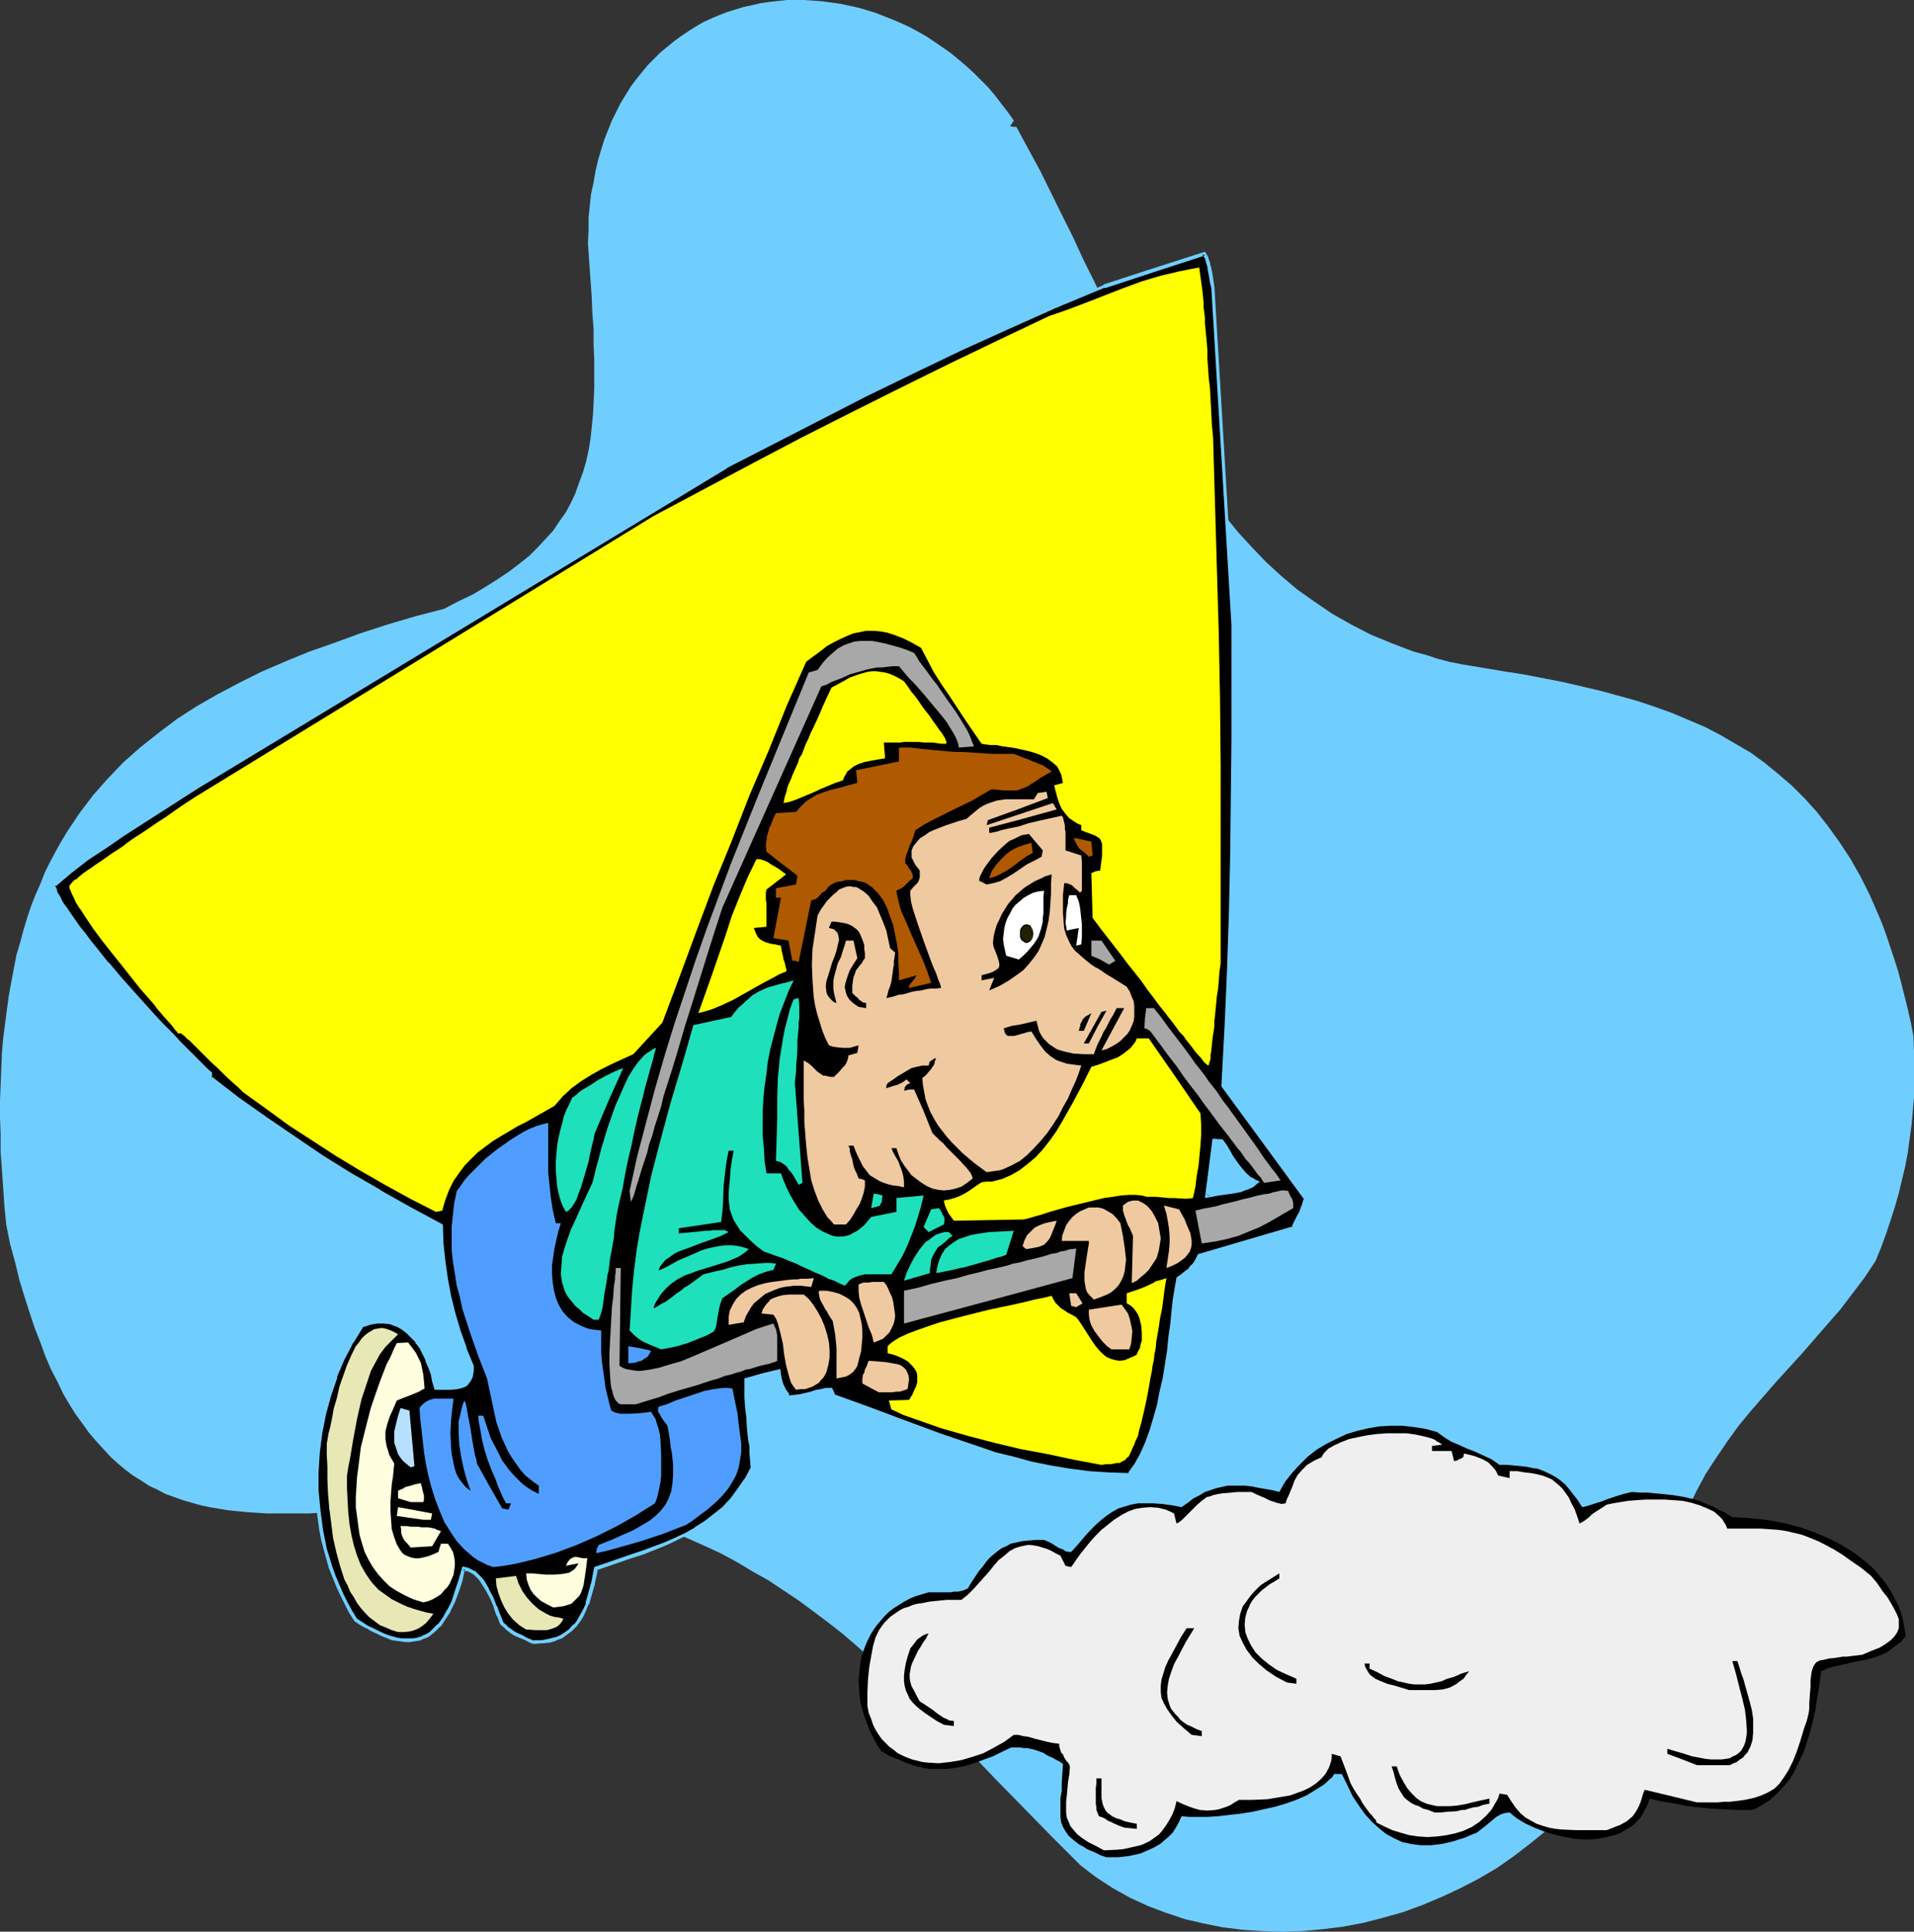 <?xml version="1.0" encoding="UTF-8" standalone="no"?>
<svg
   version="1.0"
   width="129.724mm"
   height="130.897mm"
   id="svg68"
   sodipodi:docname="Hang Gliding 19.wmf"
   xmlns:inkscape="http://www.inkscape.org/namespaces/inkscape"
   xmlns:sodipodi="http://sodipodi.sourceforge.net/DTD/sodipodi-0.dtd"
   xmlns="http://www.w3.org/2000/svg"
   xmlns:svg="http://www.w3.org/2000/svg">
  <rect width="100%" height="100%" fill="#333333" stroke="none"/>
  <sodipodi:namedview
     id="namedview68"
     pagecolor="#ffffff"
     bordercolor="#000000"
     borderopacity="0.25"
     inkscape:showpageshadow="2"
     inkscape:pageopacity="0.0"
     inkscape:pagecheckerboard="0"
     inkscape:deskcolor="#d1d1d1"
     inkscape:document-units="mm" />
  <defs
     id="defs1">
    <pattern
       id="WMFhbasepattern"
       patternUnits="userSpaceOnUse"
       width="6"
       height="6"
       x="0"
       y="0" />
  </defs>
  <path
     style="fill:#70ceff;fill-opacity:1;fill-rule:evenodd;stroke:none"
     d="m 480.436,322.98 -2.909,4.362 -3.07,4.039 -3.07,4.039 -3.394,3.878 -6.464,7.432 -6.626,7.271 -6.464,7.432 -3.07,3.716 -2.909,4.039 -2.747,4.039 -2.747,4.201 -2.424,4.524 -2.262,4.686 -1.778,6.624 -1.778,6.463 -3.232,13.087 -3.232,12.764 -3.394,12.603 -2.424,5.009 -2.747,4.686 -3.07,4.686 -3.232,4.362 -3.555,4.201 -3.717,3.878 -3.878,3.716 -4.202,3.393 -4.202,3.231 -4.363,3.07 -4.686,2.747 -4.686,2.424 -4.848,2.262 -5.01,2.1 -4.848,1.777 -5.171,1.454 -5.01,1.293 -5.171,0.969 -5.171,0.646 -5.171,0.485 -5.171,0.162 -5.171,-0.162 -5.01,-0.323 -5.171,-0.646 -4.848,-0.969 -4.848,-1.131 -4.848,-1.616 -4.686,-1.777 -4.525,-2.1 -4.363,-2.424 -4.202,-2.747 -1.939,-1.454 -2.101,-1.616 -7.434,-7.432 -7.272,-7.432 -7.272,-7.432 -6.949,-7.271 -7.11,-6.948 -6.949,-6.948 -7.272,-6.463 -7.11,-6.301 -3.555,-3.07 -3.717,-2.908 -3.878,-2.908 -3.717,-2.747 -3.878,-2.585 -3.878,-2.585 -4.04,-2.262 -4.04,-2.424 -4.202,-2.262 -4.202,-1.939 -4.363,-1.939 -4.525,-1.777 -4.525,-1.616 -4.525,-1.454 -4.848,-1.454 -4.848,-1.131 -6.787,-0.808 -6.626,-0.485 -6.626,-0.162 -6.464,-0.162 -6.302,0.162 -6.302,0.323 -5.979,0.323 -5.979,0.485 -5.818,0.323 -5.818,0.485 -5.656,0.323 -5.333,0.323 h -5.494 -5.171 l -5.01,-0.323 -4.848,-0.485 -4.848,-0.808 -2.262,-0.485 -2.262,-0.646 -2.262,-0.646 -2.262,-0.808 -2.262,-0.808 -2.101,-1.131 -2.101,-0.969 -1.939,-1.293 -2.101,-1.293 -1.939,-1.454 -1.939,-1.616 -1.939,-1.777 -1.778,-1.939 -1.778,-1.939 -1.939,-2.262 -1.616,-2.262 -1.778,-2.424 -1.616,-2.585 -1.616,-2.747 -1.454,-3.07 -1.616,-3.07 -1.454,-3.393 -1.293,-3.555 -1.454,-3.716 -1.293,-3.878 -1.293,-4.039 -1.293,-4.201 -1.131,-4.686 -1.293,-4.686 -0.97,-4.847 -0.485,-4.847 -0.323,-4.847 -0.323,-4.524 -0.323,-4.524 v -4.524 L 0,286.142 v -4.201 l 0.162,-4.039 0.162,-4.039 0.162,-4.039 0.323,-3.878 0.485,-3.716 0.485,-3.716 0.485,-3.555 0.646,-3.555 0.646,-3.393 0.646,-3.393 0.97,-3.231 0.808,-3.07 0.97,-3.231 0.97,-2.908 1.131,-2.908 1.293,-2.908 1.131,-2.908 1.293,-2.585 1.454,-2.747 1.454,-2.585 1.454,-2.424 3.232,-4.847 3.555,-4.686 3.717,-4.201 4.04,-4.201 4.202,-3.716 4.686,-3.716 4.686,-3.555 5.01,-3.231 5.333,-3.07 5.494,-2.908 5.818,-2.908 5.979,-2.585 6.302,-2.585 6.464,-2.262 6.626,-2.424 6.949,-2.262 7.11,-2.1 7.434,-1.939 3.717,-1.939 3.717,-1.777 3.232,-1.939 3.07,-1.939 2.909,-1.939 2.747,-2.1 2.424,-1.939 2.262,-2.262 1.939,-2.1 1.939,-2.1 1.616,-2.424 1.616,-2.262 1.293,-2.424 1.131,-2.424 0.97,-2.747 0.97,-2.585 0.808,-2.747 0.646,-2.908 0.485,-2.908 0.323,-3.07 0.323,-3.231 0.162,-3.231 0.162,-3.393 v -7.271 l -0.162,-3.878 v -4.039 l -0.323,-4.039 -0.162,-4.201 -0.323,-4.524 -0.323,-4.524 -0.323,-4.847 0.162,-3.231 v -3.231 l 0.323,-3.231 0.323,-2.908 0.646,-2.908 0.485,-2.908 0.646,-2.747 0.808,-2.747 0.808,-2.585 0.97,-2.424 0.97,-2.424 1.131,-2.262 1.131,-2.262 1.293,-2.1 1.293,-2.1 1.454,-1.939 1.454,-1.777 1.454,-1.777 1.616,-1.616 1.616,-1.616 1.778,-1.454 1.778,-1.454 1.778,-1.293 1.939,-1.293 1.778,-1.131 1.939,-1.131 2.101,-0.969 1.939,-0.808 2.101,-0.808 2.101,-0.646 2.101,-0.646 2.262,-0.485 2.101,-0.485 2.262,-0.323 L 201.515,0 h 4.525 l 4.525,0.323 4.686,0.646 4.525,0.969 4.363,1.293 4.525,1.777 2.262,0.969 2.101,0.969 2.101,1.131 2.262,1.293 1.939,1.293 2.101,1.454 2.101,1.454 1.939,1.616 1.939,1.616 1.939,1.777 1.939,1.939 1.778,1.777 1.778,2.1 1.616,2.1 1.616,2.1 1.616,2.262 -0.485,0.808 -0.485,0.646 0.808,0.162 h 0.485 0.323 l 3.07,5.655 3.07,5.655 5.656,11.472 2.747,5.493 2.586,5.655 2.747,5.493 2.586,5.493 5.171,10.825 2.586,5.332 2.586,5.17 2.747,5.17 2.747,5.009 2.747,4.847 2.909,4.686 3.07,4.686 3.07,4.524 3.232,4.362 3.394,4.201 3.555,3.878 3.717,3.878 3.878,3.555 4.202,3.555 4.363,3.07 4.525,3.07 4.848,2.747 5.01,2.585 2.747,1.131 2.747,1.131 5.494,2.1 3.07,0.808 2.909,0.969 3.07,0.808 3.232,0.646 10.666,1.777 5.171,0.808 5.01,0.969 5.01,0.969 4.848,1.131 4.848,1.131 4.686,1.293 4.686,1.293 4.363,1.454 4.525,1.616 4.202,1.777 4.202,1.777 4.04,2.1 3.878,2.262 3.878,2.262 3.555,2.585 3.555,2.908 3.394,2.908 3.394,3.393 3.07,3.393 2.909,3.716 2.909,4.039 2.747,4.201 2.586,4.524 2.424,4.847 2.262,5.17 1.131,2.747 0.97,2.747 0.97,2.908 0.97,2.908 0.97,3.07 0.808,3.07 0.808,3.231 0.808,3.231 0.808,3.555 0.646,3.393 0.162,4.039 v 4.039 3.878 3.716 l -0.323,3.716 -0.323,3.555 -0.485,3.555 -0.485,3.555 -0.646,3.393 -0.808,3.393 -0.808,3.393 -0.97,3.393 -1.131,3.555 -1.131,3.393 -1.293,3.555 z"
     id="path1" />
  <path
     style="fill:#000000;fill-opacity:1;fill-rule:evenodd;stroke:none"
     d="m 283.446,475.664 -1.454,-0.485 -1.293,-0.646 -1.131,-0.485 -1.131,-0.485 -0.97,-0.646 -0.97,-0.485 -1.454,-1.131 -1.293,-1.131 -0.808,-1.131 -0.646,-1.131 -0.485,-1.293 -0.162,-1.293 v -1.454 -1.616 -1.777 l 0.323,-1.777 v -2.1 l 0.162,-2.262 0.162,-2.585 -0.97,-0.646 -0.97,-0.485 -0.808,-0.485 -0.808,-0.323 -0.646,-0.323 -0.646,-0.485 -1.293,-0.485 -1.454,-0.485 -1.616,-0.323 h -0.808 l -0.97,-0.162 h -1.131 -1.131 l -2.424,1.131 -2.262,1.131 -2.262,0.808 -2.101,0.808 -2.101,0.646 -1.939,0.485 -1.939,0.323 -1.939,0.162 h -1.939 -1.939 l -1.939,-0.323 -1.939,-0.485 -1.939,-0.646 -2.262,-0.969 -2.101,-0.808 -2.262,-1.293 -0.97,-1.454 -0.808,-1.454 -0.808,-1.616 -0.646,-1.454 -1.131,-3.07 -0.97,-3.231 -0.323,-3.07 -0.162,-3.07 0.323,-3.07 0.162,-1.454 0.323,-1.454 0.485,-1.454 0.485,-1.293 0.646,-1.454 0.646,-1.293 0.808,-1.293 0.808,-1.131 0.97,-1.131 0.97,-1.131 1.131,-1.131 1.293,-0.969 1.293,-0.808 1.293,-0.808 1.454,-0.808 1.616,-0.646 1.616,-0.485 1.616,-0.485 h 5.656 l 0.808,-0.162 h 0.485 0.646 l 0.646,-0.162 0.646,-0.162 1.131,-0.485 0.97,-1.616 0.97,-1.454 0.97,-1.454 0.97,-1.131 0.808,-1.131 0.97,-1.131 0.97,-0.808 0.97,-0.808 1.131,-0.808 1.131,-0.485 1.131,-0.646 1.454,-0.323 1.454,-0.323 1.616,-0.162 1.939,-0.162 h 2.101 l 1.131,0.485 0.97,0.485 0.97,0.646 0.808,0.485 0.97,0.323 0.646,0.485 0.808,0.162 h 0.646 l 1.778,-1.939 1.616,-1.939 1.454,-1.616 1.454,-1.454 1.454,-1.293 1.454,-1.131 1.454,-0.969 1.454,-0.808 1.616,-0.485 1.616,-0.485 1.778,-0.323 h 1.778 2.101 l 2.262,0.162 2.424,0.323 2.586,0.485 1.616,-1.131 1.454,-1.131 1.616,-0.808 1.293,-0.808 1.454,-0.485 1.454,-0.485 1.454,-0.323 1.454,-0.323 h 1.454 1.454 1.454 l 1.616,0.162 1.616,0.323 1.778,0.323 1.939,0.323 1.939,0.485 1.454,-2.585 1.778,-2.262 1.939,-2.1 2.101,-2.1 2.262,-1.777 2.424,-1.454 2.586,-1.293 2.747,-1.293 2.747,-0.808 2.747,-0.646 2.909,-0.485 2.909,-0.162 h 2.909 l 2.909,0.323 3.07,0.485 2.909,0.808 1.778,1.293 1.778,1.131 1.939,0.808 2.101,0.969 2.101,0.808 2.101,0.969 2.101,0.969 2.101,1.454 h 1.939 l 1.778,0.162 1.616,0.162 1.616,0.162 1.454,0.323 1.293,0.162 1.293,0.485 1.131,0.485 1.293,0.646 1.131,0.646 1.131,0.808 1.131,0.969 0.97,1.131 1.131,1.454 1.131,1.454 1.131,1.777 0.808,-0.162 1.131,-0.323 1.454,-0.485 1.616,-0.485 1.616,-0.646 1.939,-0.646 2.101,-0.646 2.101,-0.485 2.101,0.162 h 1.939 l 1.616,0.162 1.778,0.162 3.07,0.323 2.909,0.485 2.747,0.646 1.454,0.485 1.454,0.646 1.616,0.646 1.454,0.808 1.778,0.808 1.778,1.131 3.555,0.162 3.555,0.323 3.555,0.485 3.717,0.808 3.555,0.969 3.555,1.293 3.394,1.454 3.394,1.777 3.07,1.939 2.909,2.262 1.293,1.131 1.293,1.293 1.131,1.454 1.131,1.293 0.97,1.454 0.97,1.616 0.808,1.616 0.808,1.616 0.646,1.777 0.485,1.939 0.323,1.777 0.323,1.939 -1.131,1.454 -1.293,0.969 -1.293,0.969 -1.131,0.808 -1.293,0.646 -1.293,0.485 -2.747,0.808 -2.747,0.485 -2.747,0.646 -2.909,0.646 -1.616,0.485 -1.454,0.646 -0.323,2.262 -0.323,2.424 -0.485,2.585 -0.323,2.585 -0.646,2.747 -0.646,2.585 -0.808,2.585 -0.808,2.585 -1.131,2.424 -1.131,2.424 -1.293,2.262 -1.616,1.939 -1.778,1.939 -1.778,1.616 -2.262,1.454 -1.131,0.646 -1.293,0.485 h -3.555 l -3.394,-0.162 -3.394,-0.162 -3.07,-0.323 -3.07,-0.323 -3.07,-0.646 -3.232,-0.485 -3.394,-0.808 -0.485,1.454 -0.646,1.293 -0.646,1.131 -0.646,1.131 -0.97,0.969 -0.808,0.808 -0.97,0.646 -1.131,0.646 -0.97,0.646 -1.293,0.485 -1.131,0.323 -1.293,0.323 -2.586,0.485 -2.586,0.162 -2.747,-0.162 -2.747,-0.485 -2.747,-0.646 -2.747,-0.808 -2.424,-0.969 -2.424,-1.131 -2.101,-1.293 -1.778,-1.454 -1.293,0.162 -0.97,0.323 -1.131,0.646 -0.97,0.808 -1.939,1.616 -2.101,1.616 -1.616,0.646 -1.454,0.646 -1.616,0.485 -1.454,0.485 -1.454,0.323 -1.454,0.323 -2.747,0.323 h -2.586 l -2.424,-0.323 -2.262,-0.485 -2.101,-0.969 -2.101,-1.131 -1.778,-1.454 -1.778,-1.616 -1.778,-1.939 -1.616,-2.262 -1.616,-2.424 -1.293,-2.747 -1.454,-2.908 h -1.939 l -0.485,0.808 -0.808,0.646 -0.808,0.808 -0.808,0.646 -2.101,1.293 -2.101,1.293 -2.586,1.131 -2.747,0.969 -2.747,0.808 -2.909,0.646 -2.909,0.646 -3.07,0.485 -2.909,0.323 -2.747,0.323 -2.747,0.162 h -4.686 l -1.939,-0.162 -0.646,1.454 -0.808,1.454 -0.808,1.293 -0.97,0.969 -1.131,0.969 -1.131,0.969 -1.131,0.646 -1.293,0.646 -2.586,1.131 -2.909,0.646 -2.909,0.323 z"
     id="path2" />
  <path
     style="fill:#efefef;fill-opacity:1;fill-rule:evenodd;stroke:none"
     d="m 282.8,473.887 -2.101,-1.131 -1.939,-0.969 -1.454,-0.969 -1.293,-0.969 -0.97,-1.131 -0.808,-0.969 -0.485,-1.131 -0.485,-1.131 -0.162,-1.293 v -1.293 -1.454 l 0.162,-1.454 0.162,-1.777 0.162,-1.777 0.323,-1.939 0.162,-2.1 -0.323,-0.808 -0.485,-0.485 -0.646,-0.969 -0.323,-0.808 -0.485,-0.485 -0.323,-1.131 -0.162,-0.485 v -0.646 l -1.454,-0.162 -1.616,-0.323 -3.232,-0.808 -1.616,-0.485 -1.293,-0.162 -1.293,-0.323 h -1.131 l -2.424,1.777 -2.586,1.454 -2.747,1.454 -2.909,0.969 -2.747,0.808 -2.909,0.485 -2.909,0.323 -2.747,-0.162 -1.454,-0.162 -1.293,-0.323 -1.293,-0.323 -1.293,-0.485 -1.131,-0.485 -1.293,-0.646 -0.97,-0.808 -1.131,-0.808 -0.97,-0.969 -0.97,-0.969 -0.808,-1.131 -0.808,-1.293 -0.646,-1.293 -0.485,-1.454 -0.646,-1.616 -0.323,-1.777 v -3.555 l 0.162,-3.393 0.323,-3.07 0.485,-2.747 0.485,-2.585 0.646,-2.262 0.97,-1.939 1.293,-1.777 1.454,-1.454 1.616,-1.131 0.97,-0.646 0.97,-0.485 1.131,-0.323 1.131,-0.485 1.293,-0.323 1.293,-0.162 1.454,-0.323 1.454,-0.162 1.616,-0.162 1.616,-0.162 h 1.778 1.939 l 1.616,-1.293 1.454,-1.454 2.747,-3.07 1.293,-1.454 1.293,-1.616 1.131,-1.293 1.454,-1.131 1.293,-1.131 1.454,-0.808 1.616,-0.485 1.616,-0.323 h 0.808 l 0.97,0.162 0.97,0.162 0.97,0.323 1.131,0.323 1.131,0.485 1.131,0.646 1.293,0.646 1.293,2.585 0.646,0.162 0.808,0.162 1.131,-1.616 1.131,-1.616 2.586,-3.231 1.454,-1.616 1.454,-1.454 1.616,-1.293 1.616,-1.293 1.778,-1.131 1.778,-0.969 1.778,-0.646 1.939,-0.323 1.939,-0.162 2.101,0.162 1.939,0.485 1.131,0.485 0.97,0.485 0.323,1.293 0.323,1.293 0.646,-0.323 0.808,-0.646 0.808,-0.808 0.97,-0.969 0.97,-0.969 1.131,-1.131 1.131,-0.969 1.293,-0.969 0.808,-0.162 0.808,-0.323 1.454,-0.323 1.131,-0.162 2.101,-0.162 1.454,-0.162 h 3.717 l 1.293,0.646 1.131,0.485 0.808,0.323 0.97,0.485 0.646,0.323 0.646,0.162 0.485,0.162 0.323,0.162 0.808,0.162 0.485,0.162 1.131,-0.162 0.323,-1.131 0.485,-0.969 0.808,-1.939 0.646,-1.777 0.808,-1.454 1.131,-1.293 1.293,-1.293 0.808,-0.485 0.808,-0.485 0.97,-0.485 1.131,-0.485 0.323,-0.646 0.323,-0.485 0.485,-0.485 0.646,-0.646 0.646,-0.323 0.808,-0.485 1.778,-0.808 2.101,-0.808 2.262,-0.485 2.424,-0.485 2.586,-0.323 2.424,-0.162 h 2.586 2.424 l 2.262,0.323 2.262,0.485 1.778,0.485 0.808,0.323 0.646,0.485 0.646,0.323 0.646,0.485 -2.586,0.323 v 1.293 h 5.01 l 0.646,2.585 0.808,-0.162 0.485,-0.323 0.485,-0.162 0.323,-0.162 0.323,-0.323 v -0.323 l 0.162,-0.485 2.586,0.646 1.293,0.485 1.131,0.485 1.131,0.646 0.97,0.969 0.97,1.131 0.646,1.293 2.909,0.646 v -1.777 h 1.939 l 1.939,0.323 1.616,0.162 1.616,0.323 1.293,0.323 1.293,0.485 1.131,0.485 0.97,0.808 0.97,0.808 0.808,0.808 0.808,1.131 0.808,1.131 0.646,1.454 0.808,1.454 0.646,1.777 0.646,1.939 1.131,-0.646 0.646,-0.485 0.646,-0.485 0.808,-0.808 0.97,-0.646 1.293,-0.808 1.454,-0.969 1.616,-0.323 1.939,-0.323 1.939,-0.323 2.101,-0.162 2.424,-0.162 h 2.262 2.424 l 2.424,0.162 2.262,0.162 2.262,0.485 2.101,0.646 1.939,0.808 1.778,0.808 1.454,1.293 0.646,0.646 0.485,0.808 0.485,0.808 0.323,0.808 h 5.818 2.586 l 2.424,0.162 2.262,0.162 2.101,0.323 2.101,0.485 1.939,0.485 2.101,0.808 1.939,0.808 1.939,0.969 2.101,1.131 2.101,1.293 2.262,1.616 2.586,1.777 2.586,2.1 1.616,1.939 1.293,1.939 1.293,1.616 0.97,1.616 0.808,1.454 0.646,1.293 0.485,1.293 v 1.131 1.131 l -0.485,1.131 -0.646,0.969 -0.97,0.969 -1.293,0.969 -1.616,0.969 -2.101,0.808 -2.262,0.969 -1.293,0.162 -1.454,0.162 -1.131,0.162 h -1.131 l -1.939,0.323 -1.616,0.162 -1.293,0.323 -0.97,0.162 -0.97,0.485 -0.485,0.646 -0.323,0.646 -0.323,0.969 -0.162,0.969 -0.162,1.454 v 1.616 l -0.162,1.939 -0.162,2.262 v 1.293 l -0.162,1.293 -0.485,1.939 -0.646,1.777 -0.485,1.616 -0.485,1.616 -0.97,2.908 -0.97,2.424 -1.131,2.262 -1.131,1.777 -1.131,1.616 -1.293,1.293 -1.616,0.969 -1.778,0.808 -1.939,0.646 -2.262,0.485 -2.424,0.323 -1.454,0.162 h -1.454 l -1.616,0.162 h -1.616 -3.717 l -6.626,-1.616 -6.787,-1.616 -0.485,1.293 -0.323,1.131 -0.323,0.969 -0.323,0.808 -0.808,1.454 -0.808,1.131 -1.131,0.969 -0.646,0.485 -0.646,0.323 -0.808,0.485 -0.97,0.323 -1.131,0.485 -1.293,0.485 h -4.04 -3.878 l -3.555,-0.162 -1.616,-0.162 -1.778,-0.323 -1.616,-0.485 -1.454,-0.485 -1.454,-0.808 -1.454,-0.808 -1.293,-1.131 -1.131,-1.293 -1.131,-1.616 -1.131,-1.777 -1.939,-0.323 -0.323,1.131 -0.646,1.131 -1.131,1.939 -1.454,1.616 -1.616,1.454 -1.939,1.293 -2.101,0.969 -2.101,0.646 -2.262,0.485 -2.424,0.323 -2.424,0.162 -2.424,-0.162 -2.262,-0.323 -2.262,-0.646 -2.101,-0.646 -2.101,-0.969 -1.939,-0.969 -0.162,-0.646 -0.485,-0.485 -0.485,-0.646 -0.646,-0.646 -0.323,-0.485 -0.485,-0.646 -0.485,-0.646 -0.646,-0.969 -0.485,-0.969 -0.808,-1.131 -0.808,-1.293 -0.808,-1.454 -1.293,-3.555 -1.293,-3.393 -1.131,-0.323 -1.131,-0.323 v 0.969 l -0.162,0.969 -0.323,0.969 -0.323,0.808 -0.808,1.454 -1.131,1.293 -1.293,1.131 -1.454,0.969 -1.616,0.808 -1.778,0.646 -1.778,0.646 -1.939,0.323 -3.878,0.646 -3.717,0.162 h -1.939 -1.616 l -1.131,0.646 -0.97,0.646 -1.131,0.485 -0.97,0.323 -0.97,0.323 -0.97,0.162 -1.939,0.162 -1.939,-0.162 -1.778,-0.485 -2.101,-0.808 -2.101,-0.969 -0.485,1.939 -0.646,1.616 -0.808,1.454 -0.808,1.293 -0.808,1.131 -0.97,1.131 -1.131,0.808 -1.131,0.808 -1.293,0.646 -1.131,0.485 -1.454,0.323 -1.454,0.323 -1.454,0.323 -1.616,0.162 z"
     id="path3" />
  <path
     style="fill:#000000;fill-opacity:1;fill-rule:evenodd;stroke:none"
     d="m 287.971,468.07 -1.293,-0.485 -1.131,-0.485 -0.97,-0.485 -0.808,-0.323 -0.646,-0.485 -0.646,-0.323 -0.97,-0.323 -0.323,-0.808 -0.323,-0.808 v -0.646 l -0.162,-0.969 v -0.969 -1.293 -0.808 -0.969 l 0.162,-1.131 v -1.293 h 1.293 v 1.454 1.293 1.131 1.131 l 0.162,0.808 0.162,0.808 0.323,0.808 0.323,0.646 0.485,0.646 0.646,0.485 0.646,0.485 0.97,0.485 1.131,0.323 1.131,0.485 1.454,0.323 1.616,0.323 v 1.293 z"
     id="path4" />
  <path
     style="fill:#000000;fill-opacity:1;fill-rule:evenodd;stroke:none"
     d="m 367.478,464.193 -1.616,-0.646 -1.293,-0.323 -1.131,-0.646 -0.97,-0.323 -0.97,-0.485 -0.646,-0.485 -0.646,-0.485 -0.646,-0.646 -0.808,-1.293 -0.485,-0.808 -0.323,-0.808 -0.323,-0.969 -0.323,-1.131 -0.323,-1.293 -0.485,-1.454 h 1.293 l 0.808,2.262 0.97,1.777 0.97,1.616 1.131,1.293 1.131,1.131 1.131,0.808 1.454,0.646 1.293,0.323 1.454,0.323 h 1.616 1.778 l 1.778,-0.162 1.939,-0.323 1.939,-0.485 2.101,-0.485 2.262,-0.485 v 1.293 l -1.616,0.323 -1.293,0.485 -1.293,0.162 -1.131,0.323 -0.97,0.323 h -0.808 l -1.293,0.323 -2.586,0.162 -1.454,0.162 z"
     id="path5" />
  <path
     style="fill:#000000;fill-opacity:1;fill-rule:evenodd;stroke:none"
     d="m 434.704,452.075 -3.717,-1.454 -3.878,-1.454 v -1.293 l 2.101,0.646 2.262,0.646 1.939,0.646 1.778,0.323 1.616,0.323 1.616,0.162 h 1.293 1.293 l 1.131,-0.162 0.97,-0.162 0.808,-0.485 0.808,-0.323 0.808,-0.646 0.485,-0.485 0.485,-0.808 0.323,-0.646 0.323,-0.969 0.162,-0.969 0.162,-0.969 v -0.969 l -0.162,-2.424 -0.323,-2.747 -0.646,-2.747 -0.808,-3.07 -0.808,-3.231 -0.97,-3.393 h 1.293 l 0.485,1.454 0.485,1.616 0.646,1.777 0.485,1.777 1.131,4.039 0.485,1.939 0.323,2.1 v 1.939 1.777 l -0.162,1.777 -0.485,1.616 -0.808,1.616 -0.646,0.646 -0.485,0.646 -0.808,0.485 -0.808,0.646 -0.808,0.323 -0.97,0.485 z"
     id="path6" />
  <path
     style="fill:#000000;fill-opacity:1;fill-rule:evenodd;stroke:none"
     d="m 305.262,444.319 -1.131,-0.969 -0.97,-0.808 -1.778,-1.616 -1.293,-1.616 -1.131,-1.616 -0.808,-1.454 -0.646,-1.454 -0.162,-1.454 v -1.616 l 0.162,-1.454 0.485,-1.616 0.485,-1.616 0.808,-1.777 0.97,-1.777 1.131,-2.1 1.131,-2.1 1.454,-2.262 h 1.939 l -2.262,3.716 -1.939,3.716 -0.97,1.777 -0.646,1.777 -0.646,1.939 -0.323,1.777 -0.162,1.777 0.162,1.616 0.485,1.616 0.323,0.808 0.485,0.646 0.646,0.808 0.646,0.646 0.646,0.808 0.808,0.646 0.97,0.646 1.131,0.485 1.293,0.646 1.293,0.485 v 1.293 l -1.293,-0.162 z"
     id="path7" />
  <path
     style="fill:#000000;fill-opacity:1;fill-rule:evenodd;stroke:none"
     d="m 241.753,441.734 -1.778,-0.969 -1.454,-0.969 -1.454,-0.969 -1.293,-0.969 -0.97,-0.808 -0.97,-0.969 -0.808,-0.969 -0.485,-1.131 -0.485,-0.969 -0.323,-1.293 -0.162,-1.131 v -1.454 l 0.162,-1.454 0.323,-1.777 0.485,-1.777 0.646,-1.939 0.646,-0.808 0.485,-0.646 0.485,-0.646 0.323,-0.323 0.485,-0.323 0.646,-0.485 0.646,-0.323 0.97,-0.323 -0.646,1.293 -0.808,1.131 -0.646,1.131 -0.646,0.969 -0.97,2.1 -0.485,0.969 -0.323,0.969 -0.162,0.969 -0.162,0.808 v 1.131 l 0.162,0.969 0.323,1.131 0.646,1.131 0.646,1.293 0.808,1.454 1.293,0.808 0.97,0.646 0.97,0.646 0.808,0.646 0.646,0.485 0.485,0.323 0.97,0.646 0.808,0.323 0.485,0.323 1.293,0.162 v 1.293 l -1.293,-0.162 z"
     id="path8" />
  <path
     style="fill:#000000;fill-opacity:1;fill-rule:evenodd;stroke:none"
     d="m 361.014,432.848 -3.717,-1.131 -1.939,-0.485 -1.616,-0.646 -1.454,-0.646 -0.646,-0.485 -0.646,-0.485 -0.485,-0.646 -0.808,-1.454 -0.162,-0.808 h 1.293 v 1.293 l 2.101,0.969 1.778,0.969 1.778,0.646 1.616,0.646 1.454,0.323 1.454,0.323 1.293,0.162 h 1.293 1.454 l 1.293,-0.162 1.454,-0.323 1.454,-0.323 1.454,-0.646 1.778,-0.485 1.778,-0.808 2.101,-0.646 -0.808,0.969 -0.646,0.969 -0.97,0.646 -0.808,0.646 -0.808,0.485 -0.97,0.485 -1.778,0.485 -1.939,0.162 h -4.363 z"
     id="path9" />
  <path
     style="fill:#000000;fill-opacity:1;fill-rule:evenodd;stroke:none"
     d="m 329.664,430.909 -2.747,-1.454 -2.424,-1.616 -2.101,-1.777 -1.616,-1.616 -1.454,-1.939 -0.97,-1.777 -0.808,-1.777 -0.323,-1.939 0.162,-1.939 0.323,-1.777 0.646,-1.939 0.646,-0.808 1.293,-1.777 0.808,-0.969 0.808,-0.808 0.97,-0.969 0.97,-0.646 1.293,-0.808 1.293,-0.808 1.293,-0.808 v 1.293 l -1.293,0.808 -1.131,0.646 -2.101,1.616 -0.808,0.808 -0.808,0.808 -0.646,0.808 -0.646,0.969 -0.323,0.808 -0.485,0.969 -0.485,1.777 -0.162,1.777 0.162,1.939 0.646,1.777 0.808,1.616 1.131,1.777 1.616,1.616 1.778,1.454 2.101,1.454 2.424,1.131 2.586,1.131 v 1.293 l -1.131,-0.162 z"
     id="path10" />
  <path
     style="fill:#000000;fill-opacity:1;fill-rule:evenodd;stroke:none"
     d="m 309.14,306.176 1.293,-0.162 1.616,-0.162 3.717,-0.646 1.778,-0.323 1.778,-0.646 1.454,-0.646 0.646,-0.323 0.485,-0.485 -0.808,-0.485 -0.808,-0.323 -1.293,-1.131 -1.131,-1.293 -1.293,-1.616 -0.97,-1.454 -0.97,-1.616 -0.808,-1.454 -0.97,-1.293 h -1.778 z m -172.427,114.392 -1.131,-0.485 -0.808,-0.323 -0.808,-0.323 -0.646,-0.323 -1.131,-0.485 -0.97,-0.485 -1.293,-0.969 -0.485,-0.646 -0.808,-0.646 -0.97,-2.1 -0.808,-2.262 -0.97,-2.262 -0.97,-2.1 -1.131,-1.939 -0.808,-0.969 -0.646,-0.646 -0.808,-0.646 -0.808,-0.485 -0.97,-0.485 -0.97,-0.323 -0.808,3.07 -0.97,2.908 -0.97,2.585 -0.97,2.262 -1.293,2.1 -1.293,1.616 -1.454,1.454 -0.646,0.646 -0.808,0.485 -0.97,0.485 -0.808,0.323 -0.97,0.162 -0.97,0.323 h -0.808 -1.131 -1.131 l -1.131,-0.323 -1.131,-0.162 -1.131,-0.323 -1.293,-0.646 -1.293,-0.485 -1.293,-0.646 -1.454,-0.808 -1.454,-0.808 -1.454,-0.969 -1.293,-2.1 -1.293,-2.262 -0.97,-2.262 -1.131,-2.262 -0.97,-2.262 -0.808,-2.262 -1.454,-4.847 -0.485,-2.424 -0.485,-2.424 -0.646,-5.009 -0.485,-4.847 v -5.009 l 0.323,-5.009 0.646,-5.009 0.97,-4.847 1.293,-4.847 1.616,-4.686 1.939,-4.524 1.131,-2.1 1.131,-2.262 1.293,-2.1 1.293,-2.1 0.97,-0.323 0.97,-0.323 1.939,-0.323 h 1.778 l 1.616,0.162 1.616,0.646 1.454,0.808 1.293,0.969 1.131,1.131 1.293,1.293 0.97,1.454 0.808,1.777 0.808,1.616 0.808,1.777 0.485,1.777 0.485,1.939 0.485,1.777 h 1.939 l 1.778,-0.162 h 1.616 l 1.454,-0.323 0.485,-0.323 0.485,-0.323 0.485,-0.485 0.323,-0.646 0.323,-0.646 0.162,-0.808 0.162,-0.969 v -1.131 l -1.778,-4.524 -1.616,-4.362 -1.293,-4.524 -1.131,-4.362 -0.808,-4.524 -0.646,-4.524 -0.323,-4.524 -0.323,-4.524 -8.08,-4.362 -7.757,-4.362 -7.434,-4.524 -7.272,-4.524 -7.272,-4.686 -7.11,-4.847 -7.11,-5.17 -6.949,-5.332 v -1.293 l -0.97,-0.646 -0.808,-0.969 -1.131,-0.969 -1.131,-1.131 -1.293,-1.293 -1.454,-1.454 -1.454,-1.454 -1.454,-1.616 -3.232,-3.393 -3.394,-3.555 -6.787,-7.755 -3.394,-3.878 -3.07,-3.716 -1.454,-1.777 -1.454,-1.777 -1.293,-1.777 -1.293,-1.616 -0.97,-1.616 -1.131,-1.454 -0.808,-1.293 -0.808,-1.293 -0.646,-1.131 -0.323,-0.969 -0.323,-0.808 v -0.646 l 4.202,-3.555 4.363,-3.393 4.525,-3.231 4.686,-3.07 19.069,-12.118 67.549,-41.039 67.71,-41.039 23.917,-12.279 11.958,-5.978 11.958,-5.817 11.958,-5.817 12.282,-5.655 12.282,-5.332 12.443,-5.17 12.766,-4.201 12.928,-4.201 0.485,0.969 0.323,0.646 0.162,0.646 0.162,0.969 0.162,0.646 0.162,0.646 0.162,0.808 0.162,0.969 0.162,1.131 0.323,1.131 5.01,86.602 v 29.406 14.703 l -0.162,14.703 -0.323,14.703 -0.485,14.703 -0.646,14.865 -0.97,14.865 10.666,14.38 10.504,14.38 -0.162,1.131 -0.323,0.969 -0.808,1.777 -0.485,0.808 -0.485,0.969 -0.485,0.969 -0.323,1.131 -24.078,6.948 -0.646,1.131 -0.485,0.808 -0.485,0.808 -0.646,0.646 -0.485,0.485 -0.808,0.646 -0.97,0.646 -0.97,0.646 -0.323,2.747 -0.485,2.747 -0.323,3.07 -0.323,3.231 -0.485,3.393 -0.485,3.393 -0.97,7.109 -0.808,3.555 -0.808,3.393 -0.808,3.393 -0.97,3.231 -1.293,3.07 -1.293,2.908 -1.454,2.585 -1.616,2.585 -5.171,-0.162 -5.171,-0.485 -5.01,-0.485 -4.848,-0.808 -4.686,-1.131 -4.848,-1.131 -4.686,-1.293 -4.525,-1.454 -9.211,-3.07 -9.05,-3.393 -9.211,-3.393 -9.211,-3.393 -0.646,-1.616 h -1.293 l -1.293,0.323 -1.293,0.162 -1.293,0.485 -2.747,0.646 -1.454,0.162 -1.616,0.162 -0.646,-1.131 -0.485,-0.969 -0.485,-0.646 -0.162,-0.808 -0.485,-1.293 -0.162,-0.969 -0.162,-0.969 -4.04,1.131 -4.363,1.131 v 2.262 l 0.162,2.262 0.162,2.424 0.323,2.585 0.162,2.747 0.323,3.231 0.162,1.616 0.162,1.777 0.162,1.777 0.162,2.1 -1.778,2.908 -1.778,2.585 -1.778,2.424 -2.101,2.262 -2.262,1.777 -2.424,1.777 -2.424,1.616 -2.586,1.454 -2.586,1.293 -2.747,1.131 -5.656,2.262 -2.909,0.969 -3.07,1.131 -5.979,1.939 -0.808,3.878 -0.97,3.555 -0.485,1.616 -0.646,1.454 -0.808,1.616 -0.646,1.293 -0.97,1.131 -1.131,1.131 -1.131,0.969 -1.293,0.808 -1.616,0.646 -1.616,0.485 -1.939,0.162 z"
     id="path11" />
  <path
     style="fill:#70ceff;fill-opacity:1;fill-rule:evenodd;stroke:none"
     d="m 308.656,306.823 1.939,-0.323 1.616,-0.323 3.555,-0.485 1.778,-0.323 h 0.162 l 1.616,-0.646 h 0.162 l 1.454,-0.646 0.646,-0.485 0.162,-0.162 0.97,-0.808 -1.454,-0.646 h 0.162 l -0.808,-0.485 v 0.162 l -1.293,-1.131 v 0 l -1.131,-1.293 v 0 l -1.131,-1.454 -1.131,-1.616 -0.808,-1.454 -0.97,-1.616 -0.97,-1.293 -2.586,-0.162 -1.939,15.188 0.97,-0.485 1.778,-14.218 -0.323,0.485 h 1.778 l -0.323,-0.162 0.808,1.293 0.97,1.454 0.97,1.454 0.97,1.616 1.131,1.454 0.162,0.162 1.131,1.293 v 0 l 1.454,1.131 v 0 l 0.808,0.485 v 0 l 0.808,0.323 -0.162,-0.646 -0.485,0.485 v -0.162 l -0.646,0.485 h 0.162 l -1.616,0.646 0.162,-0.162 -1.778,0.646 h 0.162 l -1.939,0.323 -3.555,0.646 -1.616,0.162 -1.454,0.323 0.646,0.485 z"
     id="path12" />
  <path
     style="fill:#70ceff;fill-opacity:1;fill-rule:evenodd;stroke:none"
     d="m 136.713,420.084 0.162,0.162 -1.131,-0.485 -0.808,-0.323 -0.808,-0.485 -0.646,-0.323 -1.131,-0.485 -0.808,-0.485 v 0 l -1.293,-0.969 v 0.162 l -0.485,-0.646 -0.808,-0.646 v 0 l -0.808,-2.1 v 0.162 l -0.808,-2.262 -0.162,-0.162 -0.808,-2.1 -1.131,-2.1 v -0.162 l -1.131,-1.939 -0.646,-0.808 -0.162,-0.162 -0.646,-0.646 v 0 l -0.808,-0.808 -0.97,-0.485 -0.97,-0.485 -1.454,-0.323 -0.97,3.393 -0.97,2.908 -0.808,2.585 v 0 l -1.131,2.262 v -0.162 l -1.131,2.1 -1.293,1.777 v -0.162 l -1.454,1.454 -0.646,0.646 v 0 l -0.808,0.485 v 0 l -0.808,0.323 -0.808,0.485 v -0.162 l -0.808,0.323 v 0 l -0.97,0.162 v 0 h -0.808 -1.131 -1.131 0.162 l -1.131,-0.162 v 0 l -1.131,-0.323 -1.131,-0.323 v 0 l -1.293,-0.485 -1.293,-0.646 -1.293,-0.646 -1.454,-0.646 v 0 l -1.454,-0.969 -1.454,-0.969 0.162,0.162 -1.293,-2.1 v 0 l -1.131,-2.1 -1.131,-2.262 -0.97,-2.262 -0.97,-2.262 v 0 l -0.808,-2.262 -1.454,-4.686 -0.485,-2.424 v 0 l -0.485,-2.424 -0.646,-5.009 -0.485,-5.009 v 0.162 -5.009 l 0.323,-5.009 v 0 l 0.646,-5.009 0.97,-4.847 v 0 l 1.293,-4.686 1.616,-4.686 h -0.162 l 1.939,-4.524 1.131,-2.1 1.131,-2.262 v 0.162 l 1.293,-2.1 1.293,-2.1 -0.323,0.162 1.131,-0.323 0.97,-0.323 h -0.162 l 1.939,-0.323 v 0 h 1.778 -0.162 l 1.778,0.162 h -0.162 l 1.616,0.646 -0.162,-0.162 1.454,0.808 v 0 l 1.293,0.969 v 0 l 1.131,1.131 1.293,1.293 h -0.162 l 1.131,1.454 v 0 l 0.808,1.616 0.808,1.616 h -0.162 l 0.808,1.777 v 0 l 0.646,1.777 0.323,1.777 v 0 l 0.646,2.1 h 2.262 1.778 0.162 l 1.616,-0.162 v 0 l 1.293,-0.323 0.808,-0.323 0.485,-0.323 v 0 l 0.485,-0.646 0.485,-0.646 0.162,-0.485 0.162,-0.162 0.162,-0.808 v 0 l 0.162,-0.969 v -0.162 -1.131 l -1.939,-4.686 0.162,0.162 -1.616,-4.524 -1.293,-4.362 -1.131,-4.524 v 0 l -0.808,-4.362 -0.646,-4.524 -0.485,-4.524 v 0 l -0.162,-4.847 -8.403,-4.524 -7.757,-4.362 h 0.162 l -7.595,-4.362 -7.272,-4.524 -7.11,-4.847 -7.11,-4.847 -7.11,-5.009 -7.11,-5.493 0.162,0.485 v -1.454 l -0.97,-0.808 -0.97,-0.969 -0.97,-0.969 -3.878,-3.878 -1.454,-1.454 -1.454,-1.616 -3.232,-3.231 -3.394,-3.716 -6.787,-7.594 -3.394,-4.039 v 0.162 l -3.07,-3.878 -1.454,-1.777 v 0 l -1.293,-1.777 -1.454,-1.777 -1.131,-1.616 -1.131,-1.616 -0.97,-1.454 -0.97,-1.293 v 0 l -0.646,-1.131 v -0.162 l -0.646,-1.131 v 0.162 l -0.485,-0.969 h 0.162 l -0.323,-0.808 v 0.162 l -0.162,-0.808 -0.162,0.485 4.202,-3.555 v 0 l 4.363,-3.393 4.686,-3.07 4.686,-3.231 18.907,-12.118 135.421,-81.916 h -0.162 l 23.917,-12.279 11.958,-6.14 11.958,-5.817 12.12,-5.817 12.12,-5.493 12.282,-5.493 12.443,-5.17 v 0.162 l 12.766,-4.201 12.928,-4.201 -0.646,-0.323 0.646,1.131 v -0.162 l 0.162,0.646 0.162,0.646 v 0 l 0.323,0.969 v 0 0.646 -0.162 l 0.162,0.808 v 0 l 0.162,0.808 v 0 l 0.162,0.969 0.162,0.969 0.323,1.293 v -0.162 l 5.171,86.602 v 29.406 l -0.162,14.703 -0.162,14.703 -0.323,14.703 -0.485,14.703 -0.646,14.865 -0.808,15.026 10.666,14.541 10.504,14.38 v -0.323 l -0.323,0.969 -0.323,1.131 v -0.162 l -0.646,1.777 -0.485,0.808 -0.97,1.939 -0.485,1.131 0.323,-0.323 -24.24,7.109 -0.646,1.293 -0.485,0.808 1.293,-0.485 0.485,-0.969 -0.162,0.162 24.24,-7.109 0.485,-1.293 0.97,-1.939 0.323,-0.808 0.808,-1.616 0.162,-0.162 0.323,-0.969 0.162,-1.293 -10.666,-14.703 -10.504,-14.38 v 0.323 l 0.97,-14.865 0.646,-14.865 0.485,-14.703 0.162,-14.703 0.323,-14.703 v -14.703 -29.406 l -5.171,-86.602 v 0 l -0.162,-1.131 -0.162,-1.131 -0.162,-0.969 v 0 l -0.162,-0.969 v 0.162 l -0.162,-0.808 v 0 l -0.162,-0.646 v 0.162 l -0.162,-0.969 v 0 l -0.323,-0.808 -0.162,-0.646 -0.808,-1.293 -13.09,4.201 -12.928,4.201 v 0.162 l -12.443,5.17 -12.282,5.332 -12.282,5.655 -11.958,5.655 -11.958,5.978 -11.958,5.978 -23.917,12.279 v 0 l -135.421,81.916 -19.069,12.118 -4.525,3.231 -4.686,3.231 -4.363,3.393 v 0 l -4.363,3.555 v 1.131 l 0.323,0.808 h 0.162 l 0.323,0.969 v 0.162 l 0.646,0.969 v 0 l 0.646,1.293 v 0 l 0.97,1.454 0.97,1.454 1.131,1.616 1.131,1.454 1.454,1.777 1.293,1.777 h 0.162 l 1.454,1.939 3.07,3.716 v 0 l 3.394,3.878 6.787,7.755 3.394,3.555 3.232,3.393 1.454,1.616 1.454,1.454 3.878,3.878 1.131,0.969 0.808,0.969 0.97,0.646 -0.162,-0.323 v 1.454 l 7.272,5.493 7.11,5.17 7.11,4.847 7.11,4.686 7.272,4.524 7.595,4.524 v 0 l 7.757,4.362 8.08,4.362 -0.323,-0.323 0.323,4.524 v 0 l 0.485,4.524 0.485,4.686 0.97,4.362 v 0.162 l 0.97,4.362 1.454,4.524 1.454,4.362 0.162,0.162 1.778,4.362 v -0.162 l -0.162,1.131 v 0 l -0.162,0.969 v -0.162 l -0.162,0.969 0.162,-0.162 -0.323,0.646 v 0 l -0.323,0.485 v 0 l -0.485,0.485 0.162,-0.162 -0.485,0.485 v 0 l -0.646,0.162 h 0.162 l -1.454,0.323 h 0.162 l -1.616,0.162 v 0 h -1.778 -1.939 l 0.323,0.323 -0.323,-1.777 v 0 l -0.485,-1.939 -0.646,-1.777 v 0 l -0.646,-1.777 v 0 l -0.808,-1.616 -0.97,-1.777 v 0 l -0.97,-1.454 v -0.162 l -1.293,-1.293 -1.131,-1.131 v -0.162 l -1.454,-0.969 v 0 l -1.454,-0.646 -0.162,-0.162 -1.454,-0.485 -1.778,-0.323 h -1.778 -0.162 l -1.939,0.323 v 0 l -0.97,0.323 -1.131,0.646 -1.454,2.1 -1.293,2.1 v 0 l -1.131,2.1 -0.97,2.262 -1.939,4.524 h -0.162 l -1.616,4.686 -1.131,4.847 v 0 l -0.97,5.009 -0.646,4.847 v 0.162 l -0.323,5.009 v 5.009 0 l 0.323,5.009 0.646,4.847 0.485,2.585 v 0 l 0.646,2.424 1.293,4.686 0.97,2.424 v 0 l 0.97,2.424 0.97,2.1 1.131,2.262 1.131,2.262 v 0 l 1.454,2.262 1.454,0.969 1.454,0.808 h 0.162 l 1.293,0.808 1.454,0.646 1.293,0.646 1.293,0.485 v 0 l 1.131,0.485 1.293,0.162 v 0 l 1.131,0.162 v 0 l 1.131,0.162 h 1.131 l 0.808,-0.162 h 0.162 l 0.97,-0.162 v 0 l 0.97,-0.162 v -0.162 l 0.97,-0.323 0.808,-0.323 v 0 l 0.808,-0.646 0.808,-0.646 1.454,-1.454 h 0.162 l 1.131,-1.777 1.293,-1.939 v -0.162 l 1.131,-2.262 v 0 l 0.97,-2.585 0.97,-2.908 0.646,-3.07 -0.485,0.323 0.97,0.323 v -0.162 l 0.97,0.485 0.808,0.485 v 0 l 0.646,0.646 v 0 l 0.646,0.646 v 0 l 0.646,0.969 1.131,1.777 v 0 l 1.131,2.1 0.97,2.262 -0.162,-0.162 0.808,2.262 0.162,0.162 0.808,2.1 0.97,0.808 0.646,0.646 v 0 l 1.293,0.969 v 0 l 0.808,0.485 1.131,0.485 0.808,0.323 0.808,0.323 0.808,0.485 1.131,0.485 z"
     id="path13" />
  <path
     style="fill:#70ceff;fill-opacity:1;fill-rule:evenodd;stroke:none"
     d="m 305.747,323.303 v 0 l -0.485,0.646 h -0.162 l -0.485,0.646 v 0 l -0.485,0.646 v -0.162 l -0.808,0.646 -0.808,0.646 -1.131,0.808 -0.485,2.747 -0.485,2.908 -0.323,3.07 -0.323,3.231 -0.485,3.393 -0.323,3.393 -1.131,7.109 -0.808,3.393 v 0 l -0.646,3.393 -0.97,3.393 -0.97,3.231 -1.131,3.07 v 0 l -1.293,2.908 -1.454,2.585 v 0 l -1.778,2.424 0.485,-0.162 -5.171,-0.162 v 0 l -5.01,-0.323 -5.01,-0.646 -4.848,-0.808 -4.848,-0.969 v 0 l -4.686,-1.293 -4.686,-1.131 -4.686,-1.616 -9.05,-3.07 -9.211,-3.393 -9.05,-3.393 -9.373,-3.393 0.323,0.162 -0.808,-1.777 h -1.454 -0.162 l -1.293,0.323 -1.131,0.162 v 0 l -1.454,0.485 -2.747,0.646 h 0.162 l -1.454,0.162 v 0 l -1.616,0.162 0.323,0.162 -0.485,-1.131 v 0.162 l -0.646,-0.969 v 0 l -0.323,-0.808 v 0.162 l -0.323,-0.808 -0.323,-1.293 v 0 l -0.162,-0.808 -0.162,-1.454 -4.686,1.131 -4.525,1.293 v 2.585 2.262 0.162 l 0.162,2.262 0.323,2.747 0.162,2.747 0.323,3.07 0.323,1.616 v 1.777 0 l 0.162,1.777 0.162,2.1 v -0.323 l -1.616,3.07 v -0.162 l -1.778,2.585 v 0 l -1.778,2.424 v 0 l -2.101,2.262 -2.262,1.777 v 0 l -2.262,1.777 -2.586,1.616 h 0.162 l -2.586,1.454 -2.747,1.293 -2.586,1.131 v 0 l -5.656,2.1 -2.909,0.969 -9.373,3.231 -0.808,4.201 v -0.162 l -0.97,3.555 -0.485,1.616 h 0.162 l -0.646,1.454 -0.808,1.454 -0.808,1.454 0.162,-0.162 -0.97,1.293 v -0.162 l -1.131,1.131 h 0.162 l -1.293,0.969 v 0 l -1.293,0.808 v 0 l -1.454,0.646 0.162,-0.162 -1.778,0.485 v 0 l -1.778,0.323 v 0 h -1.939 l -0.162,0.969 2.101,-0.162 h 0.162 l 1.778,-0.162 h 0.162 l 1.616,-0.485 0.162,-0.162 1.454,-0.485 v 0 l 1.293,-0.969 v 0 l 1.293,-0.969 v 0 l 1.131,-1.131 v 0 l 0.97,-1.293 v 0 l 0.808,-1.293 0.646,-1.454 0.646,-1.616 h 0.162 l 0.485,-1.777 0.97,-3.393 v -0.162 l 0.808,-3.716 -0.323,0.323 8.888,-3.07 3.07,-0.969 5.656,-2.262 v 0 l 2.747,-1.293 2.586,-1.293 2.586,-1.454 h 0.162 l 2.424,-1.616 2.262,-1.616 0.162,-0.162 2.101,-1.939 2.262,-2.1 v 0 l 1.778,-2.424 h 0.162 l 1.778,-2.747 v 0 l 1.778,-3.07 -0.162,-2.1 -0.162,-1.777 v 0 l -0.162,-1.939 -0.162,-1.616 -0.323,-3.07 -0.323,-2.747 -0.162,-2.585 -0.162,-2.424 v 0 l -0.162,-2.262 v -2.262 l -0.323,0.485 4.202,-1.131 4.202,-1.131 -0.485,-0.485 v 1.131 l 0.162,0.808 v 0 l 0.485,1.454 0.323,0.808 0.485,0.808 v -0.162 l 0.485,0.969 v 0 l 0.808,1.293 h 1.778 v 0 l 1.454,-0.323 h 0.162 l 2.747,-0.646 1.293,-0.323 v 0 l 1.131,-0.323 1.293,-0.162 v 0 l 1.293,-0.162 -0.485,-0.162 0.808,1.777 9.373,3.393 9.211,3.555 9.05,3.393 9.211,3.07 4.525,1.454 4.848,1.293 4.686,1.131 v 0 l 4.848,0.969 4.848,0.969 5.01,0.485 5.01,0.323 h 0.162 l 5.333,0.162 1.778,-2.585 v 0 l 1.616,-2.747 1.293,-2.908 v 0 l 1.131,-3.07 1.131,-3.231 0.808,-3.393 0.808,-3.555 v 0 l 0.646,-3.555 1.131,-6.948 0.485,-3.555 0.485,-3.231 0.323,-3.231 0.323,-3.07 0.323,-2.908 0.485,-2.585 -0.323,0.323 1.131,-0.808 0.808,-0.646 0.808,-0.485 v -0.162 l 0.646,-0.485 0.646,-0.808 v 0 l 0.485,-0.646 0.162,-0.162 0.485,-0.808 z"
     id="path14" />
  <path
     style="fill:#e8e8b7;fill-opacity:1;fill-rule:evenodd;stroke:none"
     d="m 101.969,417.983 -1.616,-0.485 -1.454,-0.646 -1.616,-0.646 -1.293,-0.969 -1.293,-0.969 -1.131,-1.131 -1.131,-1.293 -0.97,-1.293 -0.808,-1.454 -0.97,-1.454 -0.646,-1.616 -0.808,-1.454 -1.131,-3.555 -0.97,-3.555 -0.808,-3.555 -0.485,-3.878 -0.485,-3.716 -0.323,-3.716 -0.162,-3.555 v -3.393 l -0.162,-3.07 v -2.908 l 0.162,-0.808 0.323,-1.939 0.323,-1.131 0.485,-2.262 0.485,-2.747 0.808,-2.747 0.646,-2.908 0.97,-2.747 0.97,-2.747 1.131,-2.585 1.131,-2.262 0.808,-0.969 0.646,-0.969 0.808,-0.808 0.808,-0.646 0.808,-0.485 0.808,-0.485 0.97,-0.162 0.97,-0.162 0.97,0.162 0.97,0.323 1.131,0.485 1.131,0.646 -1.616,1.616 -1.616,1.616 -1.454,1.939 -1.131,2.1 -1.131,2.1 -0.808,2.424 -0.808,2.424 -0.808,2.424 -1.131,5.009 -0.97,5.17 -0.808,4.847 -0.485,2.424 -0.323,2.1 v 3.231 l 0.162,3.231 0.162,2.908 0.323,3.07 0.485,2.747 0.646,2.747 0.808,2.585 0.97,2.424 1.293,2.262 1.454,2.1 1.778,1.939 1.131,0.808 1.131,0.808 1.131,0.808 1.293,0.646 1.293,0.646 1.454,0.646 1.454,0.485 1.616,0.485 1.778,0.485 1.778,0.323 -0.97,1.293 -0.808,0.969 -0.97,0.808 -0.97,0.646 -1.131,0.485 -1.131,0.323 -1.454,0.162 z"
     id="path15" />
  <path
     style="fill:#e8e8b7;fill-opacity:1;fill-rule:evenodd;stroke:none"
     d="m 134.774,417.337 -1.778,-1.131 -1.616,-1.454 -1.293,-1.616 -0.97,-1.616 -0.808,-1.777 -0.646,-1.777 -0.485,-1.777 -0.162,-1.939 2.586,-0.323 2.586,-0.323 0.646,1.939 0.97,1.939 1.131,1.616 1.454,1.616 1.616,1.454 1.939,1.131 0.97,0.485 1.131,0.323 1.131,0.162 1.131,0.323 -0.323,0.646 -0.485,0.646 -0.485,0.485 -0.485,0.323 -1.293,0.485 -1.131,0.323 h -1.293 -1.454 z"
     id="path16" />
  <path
     style="fill:#ffffe0;fill-opacity:1;fill-rule:evenodd;stroke:none"
     d="m 141.723,411.682 -1.616,-0.808 -1.454,-0.808 -1.131,-0.969 -0.808,-0.808 -0.808,-1.131 -0.485,-1.131 -0.485,-1.454 -0.162,-1.616 h 0.646 0.808 l 1.778,0.162 1.939,0.162 h 2.101 l 1.939,-0.162 0.97,-0.162 0.808,-0.162 0.808,-0.485 0.646,-0.485 0.485,-0.646 0.485,-0.808 -3.232,0.646 0.485,-0.969 0.485,-0.646 0.485,-0.323 0.646,-0.323 h 0.646 l 0.808,0.162 0.808,0.162 h 1.131 l -0.323,2.585 -0.323,2.262 -0.323,2.1 -0.323,0.969 -0.323,0.969 -0.485,0.808 -0.646,0.646 -0.646,0.646 -0.646,0.646 -0.97,0.323 -1.131,0.323 -1.131,0.162 z"
     id="path17" />
  <path
     style="fill:#ffffe0;fill-opacity:1;fill-rule:evenodd;stroke:none"
     d="m 108.433,410.39 -2.586,-0.808 -2.101,-0.969 -2.101,-1.131 -1.939,-1.293 -1.454,-1.454 -1.454,-1.616 -1.293,-1.777 -1.131,-1.939 -0.97,-1.939 -0.646,-2.1 -0.646,-2.262 -0.323,-2.262 -0.323,-2.424 -0.323,-2.424 v -2.585 l 0.323,-5.17 0.323,-2.424 0.646,-5.17 1.293,-5.17 1.293,-5.009 1.616,-4.686 0.808,-2.262 0.808,-2.1 0.808,-2.1 0.97,-1.777 0.808,-1.939 0.808,-1.616 2.909,-0.162 0.97,1.293 0.97,1.293 0.646,1.293 0.646,1.293 0.323,1.454 0.323,1.616 0.162,1.616 0.162,1.939 -0.646,0.323 -0.808,0.485 -1.939,0.808 -2.101,0.808 -0.808,0.323 -0.808,0.323 -0.97,2.262 -0.808,1.777 -0.646,1.939 -0.485,1.939 v 1.939 l 0.162,0.969 0.162,0.969 0.323,0.969 0.323,1.131 0.646,1.131 0.646,1.131 -0.162,1.454 -0.162,1.777 -0.323,2.1 -0.162,2.1 -0.162,2.424 v 2.262 l 0.162,2.424 0.162,2.262 0.646,2.1 0.646,1.777 0.485,0.808 0.485,0.808 0.485,0.646 0.646,0.485 0.808,0.323 0.808,0.323 0.97,0.162 h 0.97 l 0.97,-0.162 1.293,-0.323 1.293,-0.485 1.454,-0.646 0.323,-1.131 0.323,-0.969 h 1.778 l 0.646,0.969 0.646,1.131 0.323,1.293 0.162,1.131 v 1.131 l -0.162,1.131 -0.162,1.131 -0.485,1.131 -0.485,1.131 -0.646,0.969 -0.808,0.808 -0.808,0.969 -0.97,0.646 -1.131,0.646 -1.131,0.485 z"
     id="path18" />
  <path
     style="fill:#4f9eff;fill-opacity:1;fill-rule:evenodd;stroke:none"
     d="m 126.371,401.342 -1.454,-0.485 -1.293,-0.646 -1.293,-0.646 -1.131,-0.808 -1.131,-0.969 -1.131,-0.969 -1.939,-2.1 -1.616,-2.424 -1.616,-2.585 -1.131,-2.747 -1.131,-2.908 -0.97,-3.07 -0.808,-3.07 -0.646,-3.07 -0.485,-3.07 -0.323,-2.908 -0.323,-2.908 -0.323,-2.747 -0.162,-2.585 0.323,-0.485 0.485,-0.485 0.808,-0.646 0.97,-0.485 1.131,-0.323 h 1.131 1.131 2.747 l -0.162,1.131 -0.162,1.293 -0.162,1.454 -0.162,1.616 -0.162,3.393 0.162,3.555 0.162,1.777 0.323,1.616 0.323,1.616 0.485,1.616 0.646,1.293 0.97,1.293 0.97,1.131 1.131,0.808 -0.97,-2.747 -0.808,-2.908 -0.646,-3.07 -0.485,-3.07 -0.162,-3.07 v -2.908 l 0.323,-1.293 0.323,-1.454 0.323,-1.293 0.485,-1.293 0.162,0.323 0.162,0.323 0.162,0.646 0.162,0.808 0.162,0.969 0.162,0.969 0.485,2.424 0.808,5.009 0.485,2.585 0.323,0.969 0.162,1.131 3.232,5.817 3.232,5.655 1.616,0.323 0.323,-0.808 0.323,-0.808 h -1.293 l -0.808,-1.616 -0.646,-1.454 -0.646,-1.454 -0.485,-1.454 -1.131,-2.585 -0.97,-2.585 -0.808,-2.585 -0.646,-2.585 -0.485,-2.908 -0.323,-1.616 -0.162,-1.616 h 1.293 l 0.97,2.908 0.97,2.908 1.454,2.747 1.454,2.908 1.778,2.424 1.131,1.293 1.131,1.131 1.131,1.131 1.293,0.969 1.293,0.808 1.616,0.808 v -2.1 l -1.778,-1.293 -1.616,-1.293 -1.293,-1.454 -1.131,-1.616 -1.131,-1.616 -0.97,-1.616 -0.808,-1.777 -0.808,-1.777 -1.293,-3.716 -0.808,-3.716 -1.616,-7.594 -2.262,-5.817 -2.101,-5.978 -1.939,-5.978 -0.646,-3.07 -0.808,-2.908 -0.485,-3.07 -0.485,-3.07 -0.323,-2.908 v -3.07 -3.07 l 0.323,-3.07 0.323,-2.908 0.646,-3.07 0.97,-1.293 0.97,-1.454 1.131,-1.293 1.454,-1.454 2.747,-2.747 3.232,-2.585 3.232,-2.262 1.778,-1.131 1.616,-0.969 1.616,-0.808 1.616,-0.646 1.616,-0.485 1.454,-0.323 v 3.393 6.301 3.07 l 0.323,3.07 0.323,3.07 0.485,3.231 0.808,3.555 h 1.293 l -0.646,2.1 -0.485,2.1 -0.485,2.1 -0.323,2.262 -0.323,2.1 v 2.262 l 0.162,2.1 0.323,2.1 0.485,1.939 0.808,1.939 0.97,1.616 1.293,1.454 0.808,0.646 0.808,0.646 0.97,0.485 0.97,0.485 1.131,0.485 1.131,0.323 1.293,0.162 1.454,0.162 v 3.07 2.585 l 0.162,2.262 0.323,2.262 0.323,2.262 0.323,2.424 0.323,1.293 0.323,1.293 0.323,1.454 0.485,1.616 0.97,0.485 1.293,0.323 h 1.131 1.293 l 2.747,-0.162 2.747,-0.323 0.485,0.808 0.646,0.969 0.323,1.131 0.485,1.454 0.323,1.454 0.162,1.616 0.162,3.555 v 3.555 1.777 l -0.162,1.616 -0.323,1.616 -0.323,1.454 -0.323,1.293 -0.485,1.131 -4.848,3.07 -4.848,2.747 -5.171,2.585 -5.171,2.262 -5.171,1.939 -5.333,1.616 -2.586,0.646 -2.747,0.646 -2.747,0.485 z"
     id="path19" />
  <path
     style="fill:#4f9eff;fill-opacity:1;fill-rule:evenodd;stroke:none"
     d="m 152.712,397.787 0.162,-1.131 0.485,-0.969 3.232,-1.293 2.909,-1.293 2.586,-1.131 2.262,-1.293 1.939,-1.131 1.616,-1.293 1.454,-1.454 1.131,-1.454 0.808,-1.616 0.646,-1.777 0.323,-2.1 0.162,-2.262 v -1.293 -1.293 l -0.162,-1.454 -0.162,-1.454 -0.323,-1.616 -0.162,-1.616 -0.323,-1.939 -0.323,-1.777 -0.485,-0.646 -0.485,-0.646 -0.646,-0.969 -0.323,-0.646 -0.323,-0.485 -0.162,-0.485 v -0.323 l 0.162,-0.646 0.97,-0.323 1.131,-0.323 2.262,-0.969 2.424,-0.808 2.424,-0.808 2.424,-0.808 2.424,-0.485 2.424,-0.323 h 1.293 l 1.131,0.162 0.646,3.231 0.646,3.07 0.323,2.908 0.323,2.424 0.323,2.424 v 2.262 l -0.323,2.1 -0.323,1.777 -0.646,1.939 -0.97,1.777 -1.131,1.777 -1.454,1.777 -1.778,1.777 -2.101,1.777 -1.293,0.969 -1.293,0.969 -1.293,0.969 -1.454,0.969 -5.818,2.262 -5.818,1.939 -5.656,1.616 -2.909,0.808 z"
     id="path20" />
  <path
     style="fill:#ffffe0;fill-opacity:1;fill-rule:evenodd;stroke:none"
     d="m 105.201,396.333 -0.808,-0.969 -0.646,-0.646 -0.323,-0.485 -0.323,-0.646 -0.162,-0.485 -0.162,-0.485 v -0.808 l -0.162,-0.969 h 1.454 l 1.131,0.162 h 0.97 0.97 l 0.808,0.162 h 0.646 1.131 l 0.808,0.162 0.808,0.162 0.646,0.323 0.97,0.323 -2.262,3.878 z"
     id="path21" />
  <path
     style="fill:#ffffe0;fill-opacity:1;fill-rule:evenodd;stroke:none"
     d="m 108.433,389.224 -6.787,-0.969 0.323,-2.262 8.726,1.616 -0.162,0.808 -0.162,0.808 z"
     id="path22" />
  <path
     style="fill:#ffffe0;fill-opacity:1;fill-rule:evenodd;stroke:none"
     d="m 105.201,384.7 -3.232,-0.969 v -1.939 l 1.131,-0.485 0.808,-0.485 0.646,-0.162 0.646,-0.162 0.97,-0.323 0.808,-0.162 0.808,-0.162 0.323,1.131 0.162,0.808 0.162,0.646 0.162,0.485 v 0.808 0.485 l -0.162,0.485 z"
     id="path23" />
  <path
     style="fill:#b7e0ff;fill-opacity:1;fill-rule:evenodd;stroke:none"
     d="m 105.201,375.813 -0.97,-0.808 -0.97,-0.808 -0.646,-0.808 -0.646,-0.969 -0.323,-0.969 -0.323,-0.969 -0.323,-0.969 v -0.969 -1.939 l 0.485,-2.1 0.485,-1.939 0.646,-1.939 1.131,0.323 1.131,0.323 0.646,7.109 0.646,7.109 z"
     id="path24" />
  <path
     style="fill:#ffff00;fill-opacity:1;fill-rule:evenodd;stroke:none"
     d="m 282.153,375.167 -6.949,-1.293 -6.787,-1.454 -6.949,-1.293 -6.787,-1.616 -6.787,-1.777 -6.787,-1.939 -6.464,-2.262 -3.232,-1.131 -3.07,-1.454 -0.323,-1.131 -0.323,-1.131 5.171,-0.162 0.808,-1.293 0.485,-1.131 0.485,-0.969 0.323,-1.131 v -0.969 -0.808 l -0.162,-0.808 -0.485,-0.808 -0.485,-0.646 -0.646,-0.646 -0.646,-0.646 -0.808,-0.485 -0.97,-0.485 -1.131,-0.485 -0.97,-0.323 -1.293,-0.323 v -1.777 l 0.646,-0.646 0.646,-0.485 0.97,-0.646 0.808,-0.485 2.101,-0.969 2.586,-0.969 2.747,-0.969 2.909,-0.969 3.07,-0.808 3.07,-0.808 6.464,-1.616 3.07,-0.646 3.07,-0.646 2.909,-0.646 2.586,-0.646 2.424,-0.485 1.939,-0.485 0.485,0.969 0.485,0.808 0.646,0.646 0.646,0.646 0.97,0.646 0.97,0.646 0.97,0.485 1.131,0.646 0.646,0.808 0.646,0.969 1.454,2.262 1.454,2.262 0.808,1.131 0.808,0.969 0.97,0.969 0.97,0.808 1.131,0.485 1.131,0.323 1.131,0.162 1.293,-0.162 1.454,-0.646 0.808,-0.323 0.808,-0.485 0.323,-0.808 0.485,-0.808 0.162,-0.969 0.323,-0.969 v -1.939 l -0.162,-1.939 -0.485,-1.939 -0.323,-0.808 -0.485,-0.808 -0.485,-0.646 -0.646,-0.646 -0.646,-0.485 -0.646,-0.323 v -2.585 l 1.454,-0.485 1.454,-0.485 1.293,-0.485 1.454,-0.646 1.293,-0.646 0.485,-0.323 0.646,-0.162 1.131,-0.323 0.97,-0.323 -0.485,2.908 -0.323,2.585 -0.323,2.424 -0.485,2.262 -0.323,2.262 -0.323,1.939 -0.323,1.777 -0.162,1.777 -0.323,1.616 -0.162,1.454 -0.323,1.454 -0.162,1.293 -0.485,2.424 -0.323,1.939 -0.323,1.777 -0.323,1.616 -0.646,2.908 -0.646,2.747 -0.485,1.616 -0.323,1.616 -0.646,1.293 -0.323,0.969 -0.485,0.969 -0.323,0.808 -0.323,0.646 -0.323,0.646 -0.485,0.323 -0.323,0.485 -0.97,0.485 -0.485,0.323 h -0.808 l -0.646,0.162 -0.97,0.162 h -1.131 z"
     id="path25" />
  <path
     style="fill:#a8a8a8;fill-opacity:1;fill-rule:evenodd;stroke:none"
     d="m 159.014,359.656 -0.485,-0.162 -0.323,-0.323 -0.485,-0.485 -0.323,-0.646 -0.323,-0.808 -0.162,-0.808 -0.323,-0.969 -0.162,-1.131 -0.162,-2.262 -0.162,-2.747 v -2.747 l 0.162,-3.07 0.323,-5.817 0.162,-2.908 0.323,-2.585 0.162,-2.424 0.162,-1.131 0.162,-0.969 v -0.969 l 0.162,-0.808 v -0.646 -0.485 h 1.293 l -0.323,25.043 0.808,0.485 0.808,0.323 0.808,0.162 0.97,0.162 0.97,0.162 h 1.131 l 2.262,-0.323 2.424,-0.485 2.586,-0.808 2.909,-0.808 2.747,-1.131 5.656,-2.424 5.656,-2.424 2.586,-1.131 2.586,-1.131 2.424,-0.808 2.101,-0.646 0.323,0.808 0.323,0.646 0.162,0.808 0.162,0.808 v 1.131 0.485 4.847 l -0.323,0.162 -0.323,0.162 -0.646,0.162 -0.808,0.323 -0.97,0.162 -1.293,0.323 -1.616,0.485 -0.97,0.323 -1.131,0.162 -1.131,0.485 -1.293,0.323 -1.454,0.485 -1.454,0.323 -1.616,0.646 -1.778,0.485 -1.939,0.646 -1.939,0.646 -2.262,0.646 -2.262,0.646 -2.586,0.808 -2.586,0.969 -2.747,0.808 -3.07,0.969 z"
     id="path26" />
  <path
     style="fill:#efc9a0;fill-opacity:1;fill-rule:evenodd;stroke:none"
     d="m 225.109,356.587 -4.202,-2.262 v -1.131 l 0.162,-1.131 0.323,-0.485 0.162,-0.808 0.485,-0.969 0.162,-0.485 0.323,-0.808 2.101,0.162 2.101,0.162 1.939,0.323 0.808,0.162 0.808,0.162 0.646,0.323 0.646,0.485 0.485,0.485 0.323,0.646 0.323,0.808 0.162,0.969 -0.162,1.131 -0.162,1.293 -0.485,0.323 -0.646,0.162 -0.485,0.162 -0.485,0.162 h -0.808 l -1.131,0.162 z"
     id="path27" />
  <path
     style="fill:#efc9a0;fill-opacity:1;fill-rule:evenodd;stroke:none"
     d="m 203.939,355.94 -0.646,-0.808 -0.646,-0.969 -0.323,-0.969 -0.323,-1.131 -0.646,-2.424 -0.485,-2.747 -0.323,-2.747 -0.646,-2.747 -0.646,-2.424 -0.485,-1.293 -0.646,-0.969 -3.07,-0.323 0.323,-0.969 0.485,-0.808 0.485,-0.646 0.485,-0.485 0.485,-0.646 0.646,-0.323 1.293,-0.485 1.293,-0.323 1.616,-0.162 h 3.717 l 1.293,1.131 1.131,1.454 1.131,1.777 0.97,1.777 0.808,1.939 0.646,2.1 0.485,2.1 0.162,1.939 v 1.939 l -0.323,1.939 -0.485,1.777 -0.323,0.646 -0.485,0.808 -0.646,0.646 -0.485,0.646 -0.808,0.485 -0.808,0.485 -0.97,0.323 -0.97,0.323 h -1.131 z"
     id="path28" />
  <path
     style="fill:#efc9a0;fill-opacity:1;fill-rule:evenodd;stroke:none"
     d="m 214.281,353.032 v -2.1 -1.939 -3.716 l -0.323,-3.393 -0.323,-1.777 -0.323,-1.777 -0.646,-0.969 -0.485,-0.808 -0.323,-0.646 -0.485,-0.646 -0.485,-0.969 -0.485,-0.808 -0.323,-0.646 -0.162,-0.646 -0.162,-0.808 v -0.808 h 1.939 l 1.778,0.323 1.616,0.485 1.293,0.646 1.293,0.808 0.97,0.969 0.808,1.131 0.646,1.293 0.323,1.454 0.323,1.454 0.162,1.616 v 1.777 l -0.162,1.777 -0.162,1.777 -0.485,1.777 -0.485,1.939 -0.485,0.808 -0.646,0.808 -0.646,0.485 -0.485,0.323 -0.646,0.323 -0.808,0.162 -0.808,0.162 z"
     id="path29" />
  <path
     style="fill:#4f9eff;fill-opacity:1;fill-rule:evenodd;stroke:none"
     d="m 160.953,349.154 v -4.362 l 2.909,0.485 2.909,0.646 -0.485,0.969 -0.485,0.646 -0.808,0.485 -0.646,0.485 -0.808,0.162 -0.808,0.323 z"
     id="path30" />
  <path
     style="fill:#1ee0ba;fill-opacity:1;fill-rule:evenodd;stroke:none"
     d="m 169.357,345.6 -1.131,-0.485 -0.808,-0.323 -0.808,-0.323 -0.646,-0.323 -1.131,-0.485 -0.808,-0.485 -1.293,-0.969 -0.646,-0.646 -0.808,-0.808 0.323,-5.17 0.323,-5.17 0.485,-5.009 0.646,-5.009 0.808,-4.847 0.97,-4.847 0.97,-4.686 0.97,-4.686 2.424,-9.371 2.586,-9.533 1.454,-4.847 1.454,-4.847 1.454,-5.009 1.454,-5.17 9.696,-2.1 0.97,-1.293 0.97,-1.131 0.97,-0.808 0.808,-0.808 0.97,-0.808 0.646,-0.646 1.616,-0.969 1.778,-0.808 0.808,-0.323 1.131,-0.323 1.131,-0.323 1.131,-0.323 1.454,-0.323 1.616,-0.485 -1.293,2.747 -1.131,2.908 -1.131,2.908 -0.808,2.908 -0.808,3.07 -0.808,3.07 -0.646,3.231 -0.323,3.07 -0.485,3.231 -0.323,3.231 -0.162,3.231 v 3.231 3.07 l 0.323,3.231 0.162,3.231 0.485,3.07 h 3.717 l 0.646,1.777 0.808,1.939 0.97,1.939 1.131,1.939 1.131,1.777 1.454,1.616 1.454,1.616 1.454,1.293 1.616,0.969 1.778,0.808 0.808,0.323 0.97,0.162 h 0.808 0.808 l 0.97,-0.162 0.97,-0.323 0.808,-0.485 0.97,-0.485 0.808,-0.646 0.97,-0.808 0.808,-0.969 0.97,-1.131 6.464,-1.293 v -3.555 l 6.949,-0.646 -0.646,2.747 -0.808,2.747 -0.808,2.585 -0.97,2.424 -0.97,2.424 -1.131,2.424 -1.454,2.424 -1.454,2.424 h -1.778 -1.778 -1.616 -1.616 l -1.454,0.323 -1.293,0.485 -0.646,0.323 -0.646,0.485 -0.485,0.646 -0.646,0.646 -1.454,-0.646 -1.293,-0.646 -1.454,-0.485 -1.131,-0.646 -2.262,-0.969 -1.778,-0.808 -1.778,-0.808 -1.293,-0.646 -1.293,-0.485 -1.131,-0.485 -0.808,-0.323 -0.808,-0.323 -1.454,-0.485 -1.293,-0.485 -1.454,-0.485 -1.939,-1.454 -1.616,-1.454 -1.293,-1.293 -1.293,-1.293 -0.808,-1.293 -0.808,-1.293 -0.485,-1.293 -0.485,-1.293 -0.162,-1.293 -0.162,-1.616 v -1.616 l 0.162,-1.616 0.162,-1.939 0.162,-2.262 0.323,-2.262 0.485,-2.585 h -1.293 l -0.485,2.424 -0.323,2.262 -0.485,4.362 -0.162,4.524 -0.162,2.262 -0.323,2.424 -10.827,1.616 v 1.293 l 1.939,-0.162 1.778,-0.162 1.616,-0.162 1.293,-0.162 h 1.131 l 0.97,-0.162 h 0.808 0.646 0.97 0.646 l 0.97,0.485 -0.97,0.485 -0.97,0.485 -1.293,0.485 -1.293,0.485 -2.747,0.969 -2.909,1.131 -2.747,0.969 -1.131,0.646 -1.131,0.808 -0.97,0.646 -0.808,0.969 -0.646,0.808 -0.323,0.969 1.131,-0.485 1.293,-0.646 2.586,-1.454 3.07,-1.293 2.909,-1.293 1.616,-0.485 1.454,-0.323 1.616,-0.323 1.454,-0.162 h 1.616 l 1.454,0.162 1.454,0.323 1.454,0.485 -1.131,0.969 -1.454,0.969 -1.454,0.646 -1.616,0.646 -3.555,1.131 -3.717,1.131 -1.778,0.646 -1.778,0.646 -1.778,0.969 -1.454,0.969 -1.454,1.293 -1.293,1.454 -1.131,1.777 -0.485,0.808 -0.323,1.131 0.97,-0.485 0.97,-0.646 1.293,-0.646 1.293,-0.969 1.454,-1.131 0.97,-0.646 0.97,-0.808 1.131,-0.646 2.424,-1.777 1.293,-0.969 1.293,-0.323 1.293,-0.323 2.262,-0.485 2.101,-0.646 2.101,-0.485 2.101,-0.323 2.262,-0.162 2.424,-0.162 h 1.454 l 1.293,0.162 -0.646,1.616 -1.939,0.485 -1.778,0.646 -1.616,0.808 -3.07,1.939 -1.454,1.131 -3.232,2.262 -0.485,1.293 -0.323,1.293 -0.485,2.585 -0.162,1.131 -0.162,0.969 -0.323,0.808 -0.323,0.485 -1.778,0.969 -1.616,0.646 -3.232,1.293 -1.616,0.485 -1.778,0.485 -1.616,0.323 z"
     id="path31" />
  <path
     style="fill:#efc9a0;fill-opacity:1;fill-rule:evenodd;stroke:none"
     d="m 284.739,345.6 -1.131,-0.808 -1.131,-1.131 -1.131,-1.454 -0.97,-1.293 -0.808,-1.454 -0.485,-1.454 -0.162,-1.454 v -0.646 -0.485 l 8.403,-1.293 0.808,1.131 0.808,1.131 0.485,1.454 0.323,1.454 0.323,1.616 -0.162,1.616 -0.162,1.616 -0.485,1.454 z"
     id="path32" />
  <path
     style="fill:#efc9a0;fill-opacity:1;fill-rule:evenodd;stroke:none"
     d="m 223.816,343.822 -0.485,-1.939 -0.808,-1.939 -0.646,-1.939 -0.646,-1.939 -0.646,-1.939 -0.485,-1.777 -0.162,-1.777 v -1.616 l 0.808,-0.323 0.485,-0.162 h 0.485 0.808 l 0.97,-0.162 h 2.909 l 0.646,0.808 0.485,0.969 0.485,1.131 0.485,0.969 0.323,1.293 0.162,1.131 0.162,1.131 0.162,1.293 -0.162,1.131 -0.323,1.131 -0.485,0.969 -0.485,0.969 -0.808,0.808 -0.808,0.808 -1.131,0.485 z"
     id="path33" />
  <path
     style="fill:#efc9a0;fill-opacity:1;fill-rule:evenodd;stroke:none"
     d="m 186.648,339.298 v -1.131 -0.969 l 0.162,-0.808 0.162,-0.808 0.808,-1.616 0.808,-1.293 1.131,-1.131 1.293,-0.969 1.616,-0.808 1.616,-0.646 1.778,-0.485 1.778,-0.323 3.717,-0.485 1.778,-0.162 h 0.97 l 0.808,-0.162 h 1.778 l 1.616,-0.162 -0.323,1.131 -0.323,1.131 -1.454,-0.162 -1.454,-0.162 h -1.454 l -1.293,0.162 -1.293,0.162 -1.293,0.323 -1.293,0.485 -1.131,0.485 -1.131,0.485 -0.97,0.808 -0.97,0.808 -0.97,0.808 -0.808,1.131 -0.646,1.131 -0.646,1.131 -0.485,1.454 -1.939,0.323 z"
     id="path34" />
  <path
     style="fill:#a8a8a8;fill-opacity:1;fill-rule:evenodd;stroke:none"
     d="m 231.573,338.975 v -8.402 l 3.717,-0.808 3.394,-0.969 3.394,-0.808 3.07,-0.646 2.747,-0.808 2.747,-0.646 2.424,-0.646 2.262,-0.485 2.101,-0.485 1.131,-0.323 0.97,-0.323 1.778,-0.323 1.616,-0.485 1.454,-0.323 1.293,-0.323 1.293,-0.323 1.131,-0.323 0.97,-0.323 0.808,-0.162 0.97,-0.162 0.646,-0.323 1.131,-0.162 0.97,-0.323 0.646,-0.162 h 0.485 l 0.97,-0.162 -0.97,7.594 -21.493,5.817 z"
     id="path35" />
  <path
     style="fill:#1ee0ba;fill-opacity:1;fill-rule:evenodd;stroke:none"
     d="m 152.065,338.006 -1.454,-0.969 -1.293,-0.808 -0.97,-0.969 -0.97,-0.808 -0.808,-0.969 -0.808,-0.969 -0.646,-0.969 -0.485,-0.969 -0.323,-1.131 -0.323,-0.969 -0.323,-2.1 0.162,-2.262 0.162,-2.262 0.646,-2.262 0.808,-2.424 0.808,-2.262 1.131,-2.424 2.101,-4.686 2.262,-4.847 0.485,-1.777 0.485,-2.1 0.646,-2.262 0.646,-2.585 0.808,-2.585 0.808,-2.747 1.939,-5.493 1.131,-2.585 1.131,-2.585 1.131,-2.424 1.293,-2.1 1.293,-1.777 1.454,-1.616 0.808,-0.646 0.808,-0.485 0.646,-0.485 0.808,-0.323 -0.485,1.616 -0.323,1.454 -0.808,2.747 -0.646,2.424 -0.646,2.262 -0.485,2.1 -0.485,1.777 -0.97,3.878 -0.485,2.1 -0.485,2.262 -0.485,2.424 -0.646,2.585 -0.323,1.454 -0.323,1.616 -0.323,1.616 -0.323,1.777 -0.323,1.939 -0.485,1.939 -0.485,2.1 -0.485,2.262 -0.323,2.262 -0.323,2.1 -0.162,2.1 -0.323,1.777 -0.323,1.777 -0.323,1.616 -0.162,1.454 -0.162,1.454 -0.323,1.293 -0.162,1.131 -0.162,1.131 -0.162,0.969 -0.323,1.616 -0.162,1.454 -0.162,1.131 -0.162,0.969 -0.162,0.646 -0.162,0.646 -0.323,0.969 -0.323,0.808 z"
     id="path36" />
  <path
     style="fill:#efc9a0;fill-opacity:1;fill-rule:evenodd;stroke:none"
     d="m 275.689,334.775 -1.293,-0.323 -0.485,-3.231 h 1.778 l 1.616,2.585 z"
     id="path37" />
  <path
     style="fill:#efc9a0;fill-opacity:1;fill-rule:evenodd;stroke:none"
     d="m 280.214,332.836 -0.646,-0.646 -0.646,-0.646 -0.485,-0.646 -0.323,-0.969 -0.162,-0.969 -0.162,-0.969 v -2.1 l 0.323,-2.262 0.323,-2.1 0.323,-2.1 0.162,-0.808 v -0.808 h -6.949 l 0.162,-1.454 0.485,-1.293 0.485,-1.293 0.808,-1.131 0.808,-0.969 0.97,-0.808 0.97,-0.646 1.131,-0.485 1.131,-0.485 h 1.293 1.131 l 1.293,0.323 1.131,0.646 1.131,0.646 1.131,1.131 0.97,1.293 0.646,3.231 0.485,3.231 0.162,1.454 0.162,1.454 -0.162,1.293 -0.162,1.454 -0.323,1.293 -0.485,1.131 -0.646,1.131 -0.808,0.969 -1.131,0.969 -1.131,0.646 -1.616,0.646 z"
     id="path38" />
  <path
     style="fill:#efc9a0;fill-opacity:1;fill-rule:evenodd;stroke:none"
     d="m 289.91,328.635 0.323,-12.118 -0.485,-1.131 -0.323,-0.808 -0.485,-0.808 -0.485,-1.293 -0.162,-0.485 -0.323,-0.808 -0.162,-0.646 -0.162,-0.485 v -0.646 -0.646 l 0.646,-0.485 0.646,-0.485 0.646,-0.162 0.646,-0.162 h 0.646 0.646 l 0.646,0.323 0.646,0.323 0.485,0.323 0.646,0.485 1.131,1.293 0.808,1.454 0.808,1.616 0.323,1.939 0.323,1.939 -0.323,2.1 -0.162,0.969 -0.323,1.131 -0.323,0.969 -0.646,0.969 -0.646,0.969 -0.646,0.969 -0.97,0.969 -0.97,0.808 -1.131,0.969 z"
     id="path39" />
  <path
     style="fill:#1ee0ba;fill-opacity:1;fill-rule:evenodd;stroke:none"
     d="m 231.573,327.989 0.646,-1.939 0.97,-2.1 1.131,-2.1 1.293,-1.939 1.454,-1.777 0.97,-0.646 0.808,-0.646 0.97,-0.646 0.97,-0.323 1.131,-0.323 h 1.131 l 0.485,0.485 0.485,0.485 -0.808,0.485 -0.646,0.646 -1.131,0.969 -1.131,0.808 -0.646,0.969 -0.646,1.131 -0.485,1.131 -0.162,1.616 -0.162,0.808 v 0.969 z"
     id="path40" />
  <path
     style="fill:#1ee0ba;fill-opacity:1;fill-rule:evenodd;stroke:none"
     d="m 239.814,326.05 0.323,-1.777 0.485,-1.616 0.646,-1.454 0.808,-1.293 1.131,-0.969 1.131,-0.808 1.293,-0.808 1.454,-0.485 1.454,-0.485 1.616,-0.323 3.232,-0.485 3.232,-0.162 3.07,-0.162 -1.939,6.14 -1.293,0.485 -1.293,0.323 -0.97,0.323 -0.97,0.323 -1.778,0.485 -1.616,0.485 -1.778,0.485 -1.131,0.323 -0.97,0.162 -1.293,0.323 -1.454,0.323 -1.616,0.323 z"
     id="path41" />
  <path
     style="fill:#efc9a0;fill-opacity:1;fill-rule:evenodd;stroke:none"
     d="m 298.798,324.757 0.323,-2.262 0.323,-2.1 0.162,-1.939 v -1.939 l -0.162,-1.939 -0.323,-1.939 -0.323,-1.777 -0.646,-2.1 3.878,0.969 0.808,1.454 0.646,1.131 0.485,1.293 0.485,1.131 0.485,1.131 0.162,0.969 0.162,0.969 v 0.969 l -0.162,0.808 -0.323,0.969 -0.485,0.646 -0.646,0.808 -0.808,0.646 -1.131,0.808 -1.293,0.646 z"
     id="path42" />
  <path
     style="fill:#efc9a0;fill-opacity:1;fill-rule:evenodd;stroke:none"
     d="m 262.923,319.91 -0.485,-0.323 -0.485,-0.485 0.485,-1.454 0.646,-1.293 0.97,-0.969 0.97,-0.969 1.293,-0.646 1.293,-0.485 1.454,-0.323 1.616,-0.323 -0.323,0.969 -0.323,0.808 -0.646,1.616 -0.485,1.131 -0.646,0.808 -0.808,0.808 -1.131,0.485 -0.646,0.162 -0.808,0.162 -0.97,0.162 z"
     id="path43" />
  <path
     style="fill:#a8a8a8;fill-opacity:1;fill-rule:evenodd;stroke:none"
     d="m 307.848,318.456 -1.616,-8.402 1.939,-0.485 1.778,-0.323 1.616,-0.323 1.616,-0.485 1.454,-0.323 1.293,-0.323 1.293,-0.323 1.131,-0.323 2.101,-0.485 1.778,-0.485 1.616,-0.323 1.293,-0.162 0.97,-0.323 0.808,-0.162 0.646,-0.162 0.646,-0.162 h 0.97 l 0.808,0.162 0.323,0.808 0.323,0.646 0.323,0.485 0.162,0.485 0.162,0.808 v 1.131 l -3.07,1.777 -2.747,1.616 -2.747,1.454 -2.747,1.131 -2.747,1.131 -2.909,0.808 -3.07,0.646 z"
     id="path44" />
  <path
     style="fill:#1ee0ba;fill-opacity:1;fill-rule:evenodd;stroke:none"
     d="m 237.875,315.548 -1.293,-1.293 1.939,-4.524 1.939,-0.323 0.646,0.808 0.323,0.808 0.323,0.485 0.162,0.323 v 0.808 0.485 l -0.162,0.485 z"
     id="path45" />
  <path
     style="fill:#efc9a0;fill-opacity:1;fill-rule:evenodd;stroke:none"
     d="m 213.635,313.609 -0.808,-0.969 -0.808,-0.808 -1.293,-2.1 -1.131,-2.262 -0.97,-2.585 -0.808,-2.585 -0.485,-2.908 -0.485,-2.908 -0.323,-3.07 -0.485,-5.978 v -2.908 l -0.162,-2.908 v -7.755 -2.262 l 1.131,0.646 0.808,0.646 1.454,1.454 0.646,0.485 0.97,0.646 h 0.485 l 0.646,0.162 0.808,0.162 h 0.808 l 1.293,-1.293 1.131,-1.293 0.485,-0.485 0.323,-0.646 0.323,-0.808 0.162,-0.969 2.262,-0.646 0.323,-1.939 -1.131,0.323 -1.131,0.323 h -0.97 -0.808 l -1.616,-0.162 -0.97,-0.162 -0.97,-0.323 -0.97,-1.939 -0.808,-2.1 -0.646,-2.1 -0.646,-2.1 -0.485,-2.1 -0.323,-1.939 -0.323,-4.201 -0.162,-4.201 0.162,-4.039 0.646,-4.201 0.646,-4.362 0.808,-1.454 0.808,-1.131 0.808,-1.131 0.808,-0.808 0.808,-0.808 0.808,-0.646 0.646,-0.646 0.808,-0.323 0.808,-0.323 0.646,-0.162 h 0.808 l 0.646,0.162 h 0.646 l 0.646,0.323 1.293,0.808 1.293,1.131 0.97,1.454 1.131,1.454 0.808,1.939 0.808,1.939 0.808,2.1 0.485,2.262 0.485,2.262 1.293,1.131 -0.162,1.131 -0.162,0.969 v 0.969 l -0.162,0.808 -0.162,1.293 -0.162,1.131 -0.162,1.131 -0.323,1.131 -0.485,1.293 -0.162,0.808 -0.323,0.969 1.616,-0.323 1.454,-0.485 1.293,-0.162 1.131,-0.323 1.131,-0.323 0.808,-0.162 1.454,-0.162 1.293,-0.323 1.131,-0.162 h 1.293 l 1.454,-0.162 -0.323,-1.131 -0.485,-1.131 -0.485,-1.454 -0.646,-1.454 -0.646,-1.616 -0.646,-1.777 -1.293,-3.555 -1.293,-3.716 -1.131,-3.393 -0.485,-1.616 -0.323,-1.454 -0.162,-1.454 v -1.131 l 0.646,-0.808 0.646,-0.646 0.485,-0.485 0.323,-0.485 0.162,-0.485 0.162,-0.485 v -0.808 -0.969 l -0.485,-0.646 -0.646,-0.808 -0.323,-0.646 -0.323,-0.646 -0.323,-0.646 v -0.646 -0.646 -0.485 l 0.485,-1.131 0.808,-0.969 0.808,-0.969 1.293,-0.808 1.131,-0.808 1.454,-0.646 2.909,-1.131 1.454,-0.485 1.454,-0.485 1.131,-0.323 1.131,-0.323 1.131,-0.969 0.97,-0.808 0.97,-0.808 0.97,-0.646 0.97,-0.485 0.808,-0.323 1.939,-0.646 2.101,-0.323 h 2.101 5.333 l 0.485,-0.808 0.485,-0.808 2.262,-0.323 0.162,0.808 0.162,0.808 -7.757,2.908 -7.595,2.747 -0.323,1.293 16.968,-5.655 0.97,1.616 -8.726,2.424 -8.565,2.262 v 1.293 h 0.646 l 0.646,-0.162 0.808,-0.162 0.97,-0.323 2.101,-0.485 2.424,-0.485 2.424,-0.808 2.747,-0.646 5.818,-1.293 0.323,0.485 0.162,0.646 0.162,0.646 0.162,0.646 v 0.969 l 0.162,0.646 v 4.847 l 4.04,1.293 0.162,1.616 v 1.293 1.293 0.969 2.747 0.808 0.323 l -0.485,0.485 -0.646,-0.646 -0.646,-0.485 -0.485,-0.485 -0.323,-0.323 -0.808,-0.323 -0.485,-0.162 h -0.646 l -0.162,1.454 -0.162,1.454 v 2.585 2.262 l 0.162,2.1 0.162,1.777 0.485,1.616 0.646,1.454 0.646,1.293 0.97,1.293 1.293,1.131 1.293,1.131 1.616,1.293 0.97,0.646 0.97,0.485 2.101,1.454 1.131,0.646 1.293,0.808 1.293,0.808 1.293,0.808 0.808,1.293 0.485,1.293 0.485,1.131 0.162,1.293 v 1.293 1.293 l -0.162,1.293 -0.485,1.131 -0.485,1.131 -0.646,0.969 -0.97,0.969 -0.808,0.808 -1.131,0.808 -1.131,0.646 -1.293,0.646 -1.293,0.323 5.818,-10.825 h -1.939 l -0.808,1.616 -0.808,1.293 -0.646,1.293 -0.485,0.969 -0.646,0.969 -0.323,0.808 -0.323,0.646 -0.323,0.646 -0.485,0.969 -0.323,0.808 -0.323,0.808 -0.323,0.969 h -2.586 l -2.586,-0.162 -2.262,-0.485 -1.131,-0.323 -0.97,-0.323 -0.97,-0.646 -0.97,-0.646 -0.646,-0.646 -0.808,-0.808 -0.646,-0.969 -0.485,-0.969 -0.323,-1.293 -0.323,-1.293 -2.101,0.485 -2.101,0.485 -2.101,0.323 -2.101,0.646 0.162,0.646 0.162,0.485 0.162,0.323 0.323,0.323 0.323,0.162 h 0.485 1.131 l 1.131,-0.323 1.131,-0.323 1.131,-0.323 0.97,-0.162 1.293,2.1 1.131,1.616 1.131,1.454 1.293,1.131 1.454,0.969 0.808,0.323 0.97,0.323 0.97,0.323 1.131,0.162 1.293,0.162 1.293,0.162 -0.646,1.939 -0.808,2.1 -0.97,2.1 -0.97,2.262 -1.293,2.262 -1.131,2.262 -1.454,2.262 -1.454,2.1 -1.616,1.939 -1.778,1.939 -1.778,1.777 -1.778,1.454 -2.101,1.131 -2.101,0.969 -0.97,0.323 -1.131,0.162 -1.131,0.162 -1.131,0.162 -3.07,-2.262 -3.07,-2.585 -2.747,-2.747 -1.293,-1.454 -1.131,-1.454 -1.131,-1.454 -0.97,-1.616 -0.97,-1.777 -0.646,-1.616 -0.646,-1.777 -0.323,-1.777 -0.323,-1.777 -0.162,-1.777 0.97,-0.808 0.646,-0.808 0.485,-0.485 0.323,-0.485 0.646,-0.969 0.162,-0.808 0.323,-0.808 -0.485,0.162 -0.485,0.323 -0.485,0.323 -0.323,0.323 v 0.323 l -0.162,0.485 h -1.616 l -1.454,0.323 -1.293,0.323 -1.131,0.646 -2.424,1.454 -1.131,0.808 -1.454,0.969 -0.323,0.646 v 0.646 l 0.97,-0.323 0.97,-0.323 0.646,-0.162 0.485,-0.162 0.97,-0.485 0.485,-0.323 0.646,-0.485 0.485,0.485 0.485,0.485 -0.485,0.162 -0.323,0.162 -0.323,0.323 -0.323,0.485 v 0.323 l -0.162,0.485 1.293,-0.323 h 1.293 l 2.424,5.493 2.262,5.655 0.323,0.323 0.485,0.485 0.485,0.485 0.646,0.646 0.808,0.646 0.808,0.969 3.555,3.555 1.616,1.777 0.646,0.808 0.485,0.646 0.323,0.808 0.162,0.485 -1.454,1.131 -1.454,0.969 -1.454,0.485 -1.454,0.323 -1.616,0.162 -1.454,-0.162 -1.454,-0.323 -1.454,-0.646 -1.293,-0.808 -1.293,-0.969 -1.293,-0.969 -0.97,-1.293 -0.97,-1.293 -0.808,-1.293 -0.646,-1.616 -0.485,-1.454 h -1.293 l 0.485,1.131 0.646,1.131 0.646,1.131 0.485,1.293 0.485,1.293 0.323,1.293 0.162,1.293 v 1.454 l -1.454,-0.323 -1.454,-0.162 -1.293,-0.323 -0.97,-0.323 -1.131,-0.485 -0.808,-0.485 -0.808,-0.485 -0.808,-0.485 -0.646,-0.808 -0.485,-0.646 -0.646,-0.808 -0.485,-0.969 -0.97,-1.939 -0.485,-1.131 -0.485,-1.293 h -1.293 l 0.323,0.808 v 0.646 l 0.323,1.131 0.323,0.969 0.162,0.808 0.162,0.808 0.323,0.969 0.485,0.969 0.485,1.293 0.808,0.162 0.808,0.323 v 1.616 l -0.323,1.616 -0.485,1.454 -0.485,1.293 -0.808,1.293 -0.808,1.454 -0.808,1.293 -1.131,1.293 z"
     id="path46" />
  <path
     style="fill:#ffff00;fill-opacity:1;fill-rule:evenodd;stroke:none"
     d="m 244.339,312.639 -0.808,-1.131 -0.485,-0.646 -0.323,-0.646 -0.323,-0.646 -0.323,-0.808 -0.162,-0.646 -0.162,-0.646 1.616,-0.323 1.131,-0.323 1.293,-0.485 0.97,-0.485 1.131,-0.646 0.97,-0.646 1.131,-0.808 1.454,-0.969 1.293,-0.162 h 1.293 l 1.293,-0.323 1.293,-0.323 1.131,-0.485 1.131,-0.485 2.262,-1.293 2.101,-1.616 2.101,-1.777 1.778,-1.939 1.778,-2.262 1.616,-2.262 1.454,-2.424 2.747,-4.847 2.586,-4.847 1.131,-2.262 1.131,-2.262 1.616,-0.485 1.778,-0.646 1.616,-0.646 1.778,-0.646 1.454,-0.969 1.454,-1.131 0.646,-0.646 0.485,-0.646 0.485,-0.646 0.323,-0.808 h 3.07 l 6.626,9.533 6.626,9.694 0.162,2.747 v 2.747 l -0.162,2.585 -0.485,5.17 -0.485,2.747 -0.323,2.747 -0.646,2.908 -1.293,0.162 h -1.131 l -2.424,-0.162 h -1.454 l -1.454,-0.162 -1.939,-0.162 h -2.262 l -0.485,-0.162 -0.646,-0.162 -1.616,-0.162 h -1.778 l -1.939,0.162 -2.101,0.323 -2.262,0.323 -4.686,1.131 -4.686,1.131 -2.262,0.646 -2.262,0.646 -1.939,0.646 -1.778,0.485 -1.616,0.485 -1.293,0.323 z"
     id="path47" />
  <path
     style="fill:#ffff00;fill-opacity:1;fill-rule:evenodd;stroke:none"
     d="m 111.665,310.377 -6.626,-3.393 -6.464,-3.555 -6.464,-3.716 -6.141,-3.716 -5.979,-3.878 -5.979,-3.878 -5.979,-4.362 -5.818,-4.201 -1.293,-1.293 -1.131,-0.969 -2.101,-1.939 -1.939,-1.939 -1.616,-1.454 -1.454,-1.454 -1.293,-1.293 -0.97,-0.969 -0.97,-0.969 -0.808,-0.808 -0.646,-0.485 -0.485,-0.485 -0.485,-0.485 -0.323,-0.162 -0.323,-0.323 h -0.808 l -0.162,-0.162 v -0.162 l -0.485,-0.485 -0.485,-0.646 -0.485,-0.646 -1.616,-1.777 -0.97,-1.131 -0.97,-1.131 -0.97,-1.293 -1.131,-1.293 -2.424,-2.747 -2.424,-3.07 -2.424,-3.07 -2.586,-3.231 -2.424,-3.07 -2.262,-3.07 -1.939,-2.908 -0.808,-1.293 -0.808,-1.131 -0.808,-1.293 -0.485,-1.131 -0.485,-0.969 -0.323,-0.808 -0.323,-0.646 v -0.646 l 0.808,-0.969 0.485,-0.485 0.646,-0.323 0.646,-0.646 0.808,-0.646 1.131,-0.808 1.454,-0.969 0.646,-0.485 0.97,-0.646 0.97,-0.646 1.131,-0.808 1.131,-0.808 1.293,-0.808 1.454,-0.969 1.454,-1.131 1.616,-1.131 1.778,-1.131 1.939,-1.293 2.101,-1.454 2.262,-1.454 2.262,-1.616 2.586,-1.777 2.747,-1.777 117.321,-71.899 24.886,-13.249 12.605,-6.624 12.766,-6.463 12.605,-6.301 12.766,-6.301 12.766,-6.14 12.928,-6.14 4.686,-1.616 4.686,-1.777 9.534,-3.716 4.848,-1.777 4.848,-1.454 4.848,-1.131 2.424,-0.485 2.586,-0.485 0.485,3.555 0.162,1.131 0.162,1.131 0.162,1.616 0.162,1.777 v 1.131 l 0.162,1.131 0.162,1.293 v 1.454 l 0.162,1.616 0.162,1.616 0.162,1.777 0.162,2.1 v 2.1 l 0.162,2.262 0.162,2.424 0.323,2.747 0.162,2.908 0.162,3.07 0.162,3.231 0.323,3.555 0.485,16.642 0.485,16.803 0.485,16.642 0.323,16.803 0.162,16.965 v 16.803 16.965 16.965 l -0.323,2.262 -0.162,2.262 -0.162,1.939 -0.323,1.939 -0.162,1.777 -0.162,1.616 -0.162,1.616 -0.162,1.293 v 1.293 l -0.162,1.293 -0.162,0.969 -0.162,1.131 -0.162,1.616 -0.162,1.454 -0.162,0.969 v 0.969 l -0.162,0.646 -0.162,0.323 v 0.323 l -0.162,0.323 -0.162,0.162 -0.97,-0.808 -0.485,-0.646 -0.485,-0.646 -0.646,-0.646 -0.808,-0.969 -0.97,-1.293 -0.646,-0.808 -0.646,-0.808 -0.646,-0.969 -0.97,-0.969 -0.808,-1.131 -0.97,-1.293 -1.131,-1.454 -1.131,-1.454 -1.293,-1.616 -1.293,-1.777 -1.616,-2.1 -1.454,-2.1 -1.778,-2.262 -1.939,-2.424 -1.939,-2.585 -2.262,-2.908 -2.262,-2.908 -2.424,-3.231 -0.323,-11.472 1.131,-0.485 1.131,-0.162 0.162,-1.293 0.162,-1.293 0.162,-1.131 v -0.969 -0.808 -0.646 -0.646 l -0.162,-0.485 -0.162,-0.485 -0.323,-0.485 -0.485,-0.323 -0.485,-0.323 -0.808,-0.323 -0.808,-0.323 -0.97,-0.323 -1.131,-0.485 v -1.293 l -0.808,-0.323 -0.808,-0.485 -1.454,-0.969 -0.97,-1.131 -0.97,-1.293 -0.646,-1.454 -0.485,-1.454 -0.808,-3.07 1.131,-0.323 1.131,-0.323 -0.162,-0.808 -0.162,-0.808 -0.162,-0.646 -0.323,-0.646 -0.646,-1.293 -1.131,-0.969 -1.293,-0.969 -1.454,-0.808 -1.616,-0.646 -1.616,-0.485 -3.555,-0.808 -3.394,-0.485 -1.616,-0.323 h -1.454 l -1.293,-0.162 -0.97,-0.162 -2.101,-3.07 -2.101,-3.07 -4.04,-6.14 -2.101,-3.07 -1.939,-3.07 -1.616,-3.07 -1.616,-3.07 -2.262,-1.293 -2.262,-1.131 -2.101,-0.808 -1.939,-0.646 -1.778,-0.323 -1.778,-0.162 h -1.939 l -1.616,0.323 -1.616,0.323 -1.616,0.646 -1.778,0.808 -1.616,0.808 -1.778,0.969 -1.616,1.293 -1.778,1.293 -1.939,1.454 -5.01,11.31 -4.686,11.633 -4.848,11.31 -4.525,11.633 -4.686,11.472 -4.363,11.633 -4.363,11.795 -4.363,11.633 -7.434,8.079 -5.656,2.585 -2.586,1.293 -2.586,1.454 -2.586,1.616 -2.424,1.777 -2.262,2.1 -0.97,1.131 -1.131,1.293 -4.848,2.747 -2.262,1.293 -2.262,1.131 -4.363,2.585 -2.101,1.293 -1.939,1.454 -1.939,1.454 -1.616,1.616 -1.616,1.616 -1.454,1.939 -1.454,2.1 -1.131,2.262 -0.97,2.585 -0.808,2.747 z"
     id="path48" />
  <path
     style="fill:#1ee0ba;fill-opacity:1;fill-rule:evenodd;stroke:none"
     d="m 144.955,310.377 -0.808,-1.454 -0.646,-1.777 -0.485,-1.777 -0.323,-1.777 -0.162,-1.939 -0.162,-1.939 v -2.1 l 0.162,-2.1 0.162,-1.939 0.323,-1.939 0.485,-2.1 0.485,-1.777 0.485,-1.939 0.646,-1.616 0.808,-1.616 0.646,-1.454 0.485,-0.323 0.646,-0.485 0.646,-0.646 0.97,-0.646 1.939,-1.131 1.939,-1.293 2.101,-1.131 1.939,-0.969 0.808,-0.323 0.646,-0.323 0.646,-0.162 0.323,-0.162 -3.717,8.24 -3.555,8.402 -0.162,0.646 -0.162,0.969 -0.323,1.131 -0.323,1.454 -0.323,1.454 -0.323,1.616 -0.97,3.393 -0.97,3.231 -0.646,1.616 -0.485,1.454 -0.646,1.131 -0.646,0.969 -0.808,0.808 z"
     id="path49" />
  <path
     style="fill:#1ee0ba;fill-opacity:1;fill-rule:evenodd;stroke:none"
     d="m 223.169,309.408 0.646,-3.716 1.131,0.162 1.131,0.323 -0.162,0.969 v 0.646 l -0.323,0.485 -0.162,0.485 -0.485,0.162 -0.485,0.162 -0.646,0.162 z"
     id="path50" />
  <path
     style="fill:#a8a8a8;fill-opacity:1;fill-rule:evenodd;stroke:none"
     d="m 161.6,307.792 -0.323,-2.747 1.939,-8.886 2.262,-8.563 2.262,-8.563 2.424,-8.402 2.586,-8.402 2.747,-8.24 2.747,-8.24 2.909,-8.24 3.07,-8.24 3.07,-8.24 6.464,-16.157 6.626,-16.157 6.787,-16.48 1.131,-0.323 1.131,-0.323 1.293,-1.777 1.293,-1.454 1.293,-1.131 1.293,-1.131 1.454,-0.808 1.293,-0.485 1.454,-0.485 1.616,-0.162 h 1.454 1.616 l 1.616,0.323 1.616,0.323 1.778,0.485 1.778,0.485 1.939,0.646 1.939,0.808 0.646,0.969 0.646,1.131 0.97,1.293 1.131,1.454 1.131,1.616 1.293,1.616 2.424,3.555 2.424,3.393 1.131,1.777 0.97,1.616 0.97,1.616 0.646,1.454 0.485,1.293 0.485,1.131 -1.939,0.162 -1.939,0.162 -0.162,-0.969 -0.485,-1.293 -0.646,-1.293 -0.808,-1.293 -0.97,-1.616 -1.131,-1.454 -2.424,-2.908 -2.424,-2.908 -2.424,-2.747 -1.293,-1.293 -0.97,-1.131 -0.808,-0.969 -0.808,-0.969 h -1.616 l -1.454,0.162 -1.293,0.162 h -1.293 l -2.424,0.485 -2.262,0.646 -2.262,0.646 -2.101,0.969 -2.586,0.969 -1.131,0.646 -1.454,0.485 -25.371,56.711 -1.939,5.978 -1.939,6.14 -3.878,12.441 -1.939,6.14 -1.778,6.14 -1.778,5.817 -1.778,5.493 -0.646,2.747 -0.808,2.585 -0.808,2.424 -0.646,2.424 -0.808,2.262 -0.485,2.1 -0.646,1.939 -0.646,1.939 -0.485,1.616 -0.485,1.616 -0.485,1.454 -0.323,1.131 -0.323,1.131 -0.323,0.808 -0.323,0.646 z"
     id="path51" />
  <path
     style="fill:#1ee0ba;fill-opacity:1;fill-rule:evenodd;stroke:none"
     d="m 204.585,303.43 -0.646,-1.131 -0.646,-1.131 -0.646,-0.969 -0.646,-0.646 -0.485,-0.808 -0.808,-0.646 -0.808,-0.485 -1.131,-0.323 0.162,-5.493 0.162,-5.332 v -5.17 l 0.162,-5.17 0.485,-5.009 0.808,-5.009 0.485,-2.585 0.646,-2.424 0.646,-2.585 0.97,-2.585 1.293,-0.323 0.162,2.1 v 1.293 0.808 0.969 l -0.162,1.131 v 1.293 l -0.162,1.454 -0.162,1.939 v 2.1 l -0.162,2.585 -0.162,1.454 v 1.454 l -0.162,1.454 -0.162,1.777 1.939,25.528 z"
     id="path52" />
  <path
     style="fill:#a8a8a8;fill-opacity:1;fill-rule:evenodd;stroke:none"
     d="m 323.846,302.945 -0.485,-0.646 -0.323,-0.646 -0.646,-0.646 -0.646,-0.808 -0.323,-0.485 -0.485,-0.646 -0.485,-0.646 -0.646,-0.808 -0.646,-0.646 -0.646,-0.969 -0.808,-1.131 -0.808,-0.969 -0.97,-1.293 -0.97,-1.293 -1.131,-1.454 -1.293,-1.616 -1.293,-1.777 -1.293,-1.777 -1.616,-2.1 -1.454,-2.1 -1.778,-2.262 -1.939,-2.585 -1.778,-2.585 -2.262,-2.908 -2.101,-2.908 -2.424,-3.231 -0.808,-0.485 -0.646,-0.162 0.162,-2.585 0.323,-2.585 h 1.939 l 1.939,2.424 1.616,2.262 1.616,2.1 1.616,2.1 1.454,1.939 1.293,1.777 1.131,1.616 1.293,1.616 1.131,1.454 0.97,1.454 1.939,2.424 1.616,2.424 1.616,2.1 5.818,8.079 1.616,2.262 1.616,2.424 1.939,2.585 1.131,1.454 1.131,1.616 -2.101,0.323 z"
     id="path53" />
  <path
     style="fill:#000000;fill-opacity:1;fill-rule:evenodd;stroke:none"
     d="m 277.628,267.238 4.525,-8.079 0.646,-0.162 0.646,-0.162 -2.262,4.039 -2.262,4.362 z"
     id="path54" />
  <path
     style="fill:#000000;fill-opacity:1;fill-rule:evenodd;stroke:none"
     d="m 276.336,264.007 0.323,-1.131 0.162,-0.808 0.323,-0.485 0.162,-0.485 0.323,-0.323 0.485,-0.485 0.646,-0.323 0.808,-0.485 -1.939,4.524 z"
     id="path55" />
  <path
     style="fill:#ffff00;fill-opacity:1;fill-rule:evenodd;stroke:none"
     d="m 178.891,259.483 3.555,-10.017 3.394,-9.856 1.616,-5.009 1.939,-4.847 2.101,-5.009 2.262,-4.686 h 0.97 l 0.97,0.323 0.808,0.323 0.97,0.646 1.939,1.131 1.939,1.454 -5.01,3.878 -0.162,0.808 v 1.777 l 0.162,0.969 v 0.969 3.878 1.131 l -3.232,0.323 0.485,1.293 0.485,0.969 0.646,0.646 0.808,0.485 0.808,0.323 1.131,0.323 1.131,0.162 0.646,0.162 0.808,0.162 0.162,1.293 0.323,1.293 0.162,0.969 0.323,0.808 0.162,0.808 0.162,0.646 0.162,0.485 -0.162,0.323 -1.616,0.646 -1.454,0.808 -2.747,1.454 -2.586,1.454 -2.586,1.454 -2.586,1.454 -2.747,1.293 -2.747,1.131 -1.616,0.485 z"
     id="path56" />
  <path
     style="fill:#000000;fill-opacity:1;fill-rule:evenodd;stroke:none"
     d="m 219.937,257.867 -0.97,-0.646 -0.808,-0.646 -0.646,-0.646 -0.485,-0.808 -0.323,-0.808 -0.162,-0.808 -0.162,-0.646 0.162,-0.969 0.485,-1.616 0.646,-1.777 0.97,-1.616 0.97,-1.454 -0.485,-2.262 -0.485,-2.262 h -1.939 l -0.323,1.131 -0.323,0.969 -0.646,2.1 -0.808,1.616 -0.485,1.777 -0.485,1.777 -0.162,0.969 v 0.969 0.969 l 0.162,1.131 0.323,1.293 0.323,1.293 -0.808,-0.323 -0.485,-0.485 -0.485,-0.485 -0.323,-0.485 -0.323,-0.485 -0.162,-0.646 -0.162,-1.293 0.162,-1.454 0.485,-1.454 0.97,-3.231 0.646,-1.616 0.485,-1.454 0.323,-1.454 0.323,-1.293 -0.162,-1.131 -0.162,-0.485 -0.162,-0.323 -0.485,-0.485 -0.323,-0.323 -0.646,-0.162 -0.646,-0.162 0.646,-1.616 h 0.97 l 1.131,0.162 0.97,0.162 0.808,0.162 0.808,0.323 0.646,0.323 0.646,0.485 0.646,0.485 0.485,0.646 0.323,0.646 0.323,0.808 0.323,0.808 0.323,0.969 v 0.969 l 0.162,1.131 v 1.293 l -0.485,0.646 -0.323,0.646 -0.485,0.485 -0.323,0.485 -0.646,0.808 -0.323,0.969 -0.323,0.808 -0.162,0.969 -0.162,1.293 v 1.777 l 0.808,0.808 0.646,0.485 0.323,0.485 0.323,0.162 0.646,0.485 0.808,0.162 V 258.19 l -0.97,-0.162 z"
     id="path57" />
  <path
     style="fill:#000000;fill-opacity:1;fill-rule:evenodd;stroke:none"
     d="m 253.389,253.666 1.293,-3.231 -3.232,0.646 v -1.293 l 1.131,-0.323 1.131,-0.323 0.808,-0.323 0.485,-0.323 0.485,-0.323 0.323,-0.323 0.162,-0.323 v -0.808 l -0.162,-0.646 -0.323,-1.131 -0.646,-1.616 -0.323,-0.808 -0.162,-0.969 0.162,-1.616 0.323,-1.454 0.485,-1.616 0.646,-1.293 0.646,-1.454 0.808,-1.293 0.808,-1.293 0.97,-1.131 0.97,-1.131 1.131,-0.969 1.131,-0.969 2.586,-1.616 1.454,-0.646 1.293,-0.646 1.616,-0.485 -0.162,2.585 v 2.424 l -0.162,2.424 -0.162,2.262 -0.323,2.262 -0.485,2.1 -0.485,1.939 -0.808,1.939 -0.808,1.777 -1.131,1.616 -1.293,1.616 -1.454,1.616 -1.778,1.293 -2.101,1.454 -2.262,1.293 z"
     id="path58" />
  <path
     style="fill:#af5900;fill-opacity:1;fill-rule:evenodd;stroke:none"
     d="m 232.865,253.02 v -0.485 l 0.162,-0.323 0.646,-0.808 0.646,-0.808 0.162,-0.323 0.323,-0.485 -4.525,1.293 v -2.1 l -0.162,-2.262 v -2.424 l -0.323,-2.424 -0.485,-2.424 -0.485,-2.424 -0.808,-2.262 -0.808,-2.262 -0.97,-1.939 -1.293,-1.777 -0.646,-0.646 -0.808,-0.808 -0.646,-0.485 -0.97,-0.646 -0.808,-0.323 -0.97,-0.162 -1.131,-0.323 h -0.97 -1.293 l -1.131,0.323 -1.293,0.162 -1.293,0.646 -0.808,0.646 -0.485,0.646 -0.485,0.485 -0.646,0.323 -0.646,0.808 -0.485,0.485 -0.485,0.323 -0.323,0.162 -0.808,0.162 -1.616,7.917 -1.616,7.917 -0.808,-0.323 h -0.808 l -0.97,-5.17 -3.878,-0.646 1.939,-10.341 h -1.293 v -2.424 l 5.171,-0.969 0.323,-2.262 -4.04,-3.07 -3.878,-3.07 -0.162,-1.616 0.162,-1.293 0.162,-1.131 0.323,-1.131 0.323,-1.131 0.323,-0.485 0.162,-0.485 0.485,-1.293 0.646,-1.293 5.171,-0.323 0.808,-0.969 0.808,-0.808 0.808,-0.808 0.97,-0.646 1.778,-1.131 1.778,-0.646 1.939,-0.646 2.101,-0.485 2.262,-0.646 2.424,-0.646 -0.162,-1.616 -0.162,-1.616 5.494,-1.131 5.494,-1.131 v -3.555 h 0.808 1.131 1.131 l 1.293,0.162 1.293,0.162 1.616,0.162 1.616,0.162 1.778,0.162 1.778,0.162 2.101,0.162 h 2.101 l 2.424,0.162 2.262,0.162 2.586,0.162 h 2.747 2.747 l 1.293,0.485 1.131,0.485 0.97,0.323 0.808,0.323 0.646,0.323 0.646,0.162 0.97,0.485 0.97,0.323 0.646,0.485 0.808,0.485 0.808,0.646 -1.454,0.808 -1.131,0.646 -0.97,0.646 -0.97,0.646 -0.808,0.485 -0.646,0.485 -1.131,0.485 -1.293,0.485 -0.808,0.162 h -0.97 -0.97 -1.131 l -1.454,-0.162 -1.616,-0.162 -2.586,1.454 -2.424,1.454 -5.01,2.424 -4.848,2.424 -2.424,1.293 -2.262,1.454 -0.485,1.616 -0.485,1.293 -0.485,0.969 -0.323,0.969 -0.646,1.777 -0.162,0.808 v 0.969 l 0.646,0.808 0.323,0.646 0.485,0.485 0.162,0.485 0.323,0.646 v 0.808 l -0.97,0.808 -0.646,0.646 -0.485,0.485 -0.323,0.323 -0.808,0.485 -0.485,0.162 -0.485,0.323 0.162,1.131 0.323,1.293 0.323,1.454 0.485,1.454 1.293,2.908 1.293,3.07 2.747,6.14 1.293,3.231 0.97,2.908 z"
     id="path59" />
  <path
     style="fill:#a8a8a8;fill-opacity:1;fill-rule:evenodd;stroke:none"
     d="m 284.092,247.042 -2.262,-1.293 -1.131,-0.485 -1.131,-0.485 v -3.878 h 2.586 l 3.555,5.17 z"
     id="path60" />
  <path
     style="fill:#ffffff;fill-opacity:1;fill-rule:evenodd;stroke:none"
     d="m 260.984,245.749 -3.232,-0.969 -0.323,-1.454 -0.323,-1.454 -0.162,-1.454 0.162,-1.293 0.162,-1.454 0.323,-1.293 0.485,-1.293 0.646,-1.131 0.646,-1.293 0.808,-0.969 0.97,-0.808 1.131,-0.969 1.131,-0.646 1.293,-0.646 1.293,-0.323 1.454,-0.162 -0.162,1.616 v 2.908 1.293 l -0.162,1.131 v 0.969 l -0.485,1.939 -0.323,0.969 -0.323,0.969 -0.485,0.808 -0.646,0.969 -0.808,0.969 -0.808,0.969 -0.97,0.969 z"
     id="path61" />
  <path
     style="fill:#ffffff;fill-opacity:1;fill-rule:evenodd;stroke:none"
     d="m 275.689,242.195 0.646,-4.524 -1.616,0.323 -1.454,0.323 -0.162,-1.131 -0.162,-0.808 0.162,-1.616 v -0.808 l 0.162,-1.293 0.162,-0.646 0.162,-0.808 v -0.808 l 0.323,-1.131 h 1.778 l 0.646,1.616 0.323,1.454 0.323,2.908 0.162,1.454 v 1.454 1.777 l -0.162,1.939 z"
     id="path62" />
  <path
     style="fill:#000000;fill-opacity:1;fill-rule:evenodd;stroke:none"
     d="m 252.742,226.522 -1.939,-0.969 0.162,-0.969 0.485,-0.969 0.485,-0.969 0.646,-0.969 1.454,-1.939 1.778,-1.939 1.778,-1.616 0.97,-0.808 1.131,-0.485 0.97,-0.485 0.97,-0.485 0.97,-0.162 0.97,-0.162 3.555,4.201 -0.162,0.808 -0.162,0.808 -1.778,0.969 -1.939,0.969 -3.555,2.424 -1.616,0.969 -1.778,0.969 -1.778,0.485 -0.808,0.162 z"
     id="path63" />
  <path
     style="fill:#af5900;fill-opacity:1;fill-rule:evenodd;stroke:none"
     d="m 253.389,224.906 0.646,-1.777 0.97,-1.454 1.293,-1.454 1.293,-1.293 1.454,-1.131 1.616,-0.808 1.778,-0.646 1.778,-0.485 0.162,1.293 0.162,1.293 -1.454,0.808 -1.454,0.969 -2.747,2.1 -1.293,0.808 -1.454,0.808 -1.454,0.646 z"
     id="path64" />
  <path
     style="fill:#af5900;fill-opacity:1;fill-rule:evenodd;stroke:none"
     d="m 278.921,219.413 -0.808,-0.808 -0.808,-0.646 -0.646,-0.485 -0.323,-0.323 -0.646,-1.131 -0.323,-0.646 -0.323,-0.808 4.525,0.969 0.162,1.777 0.162,1.777 -0.485,0.162 z"
     id="path65" />
  <path
     style="fill:#ffff00;fill-opacity:1;fill-rule:evenodd;stroke:none"
     d="m 200.707,205.68 0.323,-1.616 0.485,-1.454 0.162,-0.808 0.323,-0.969 0.485,-0.969 0.485,-1.293 0.646,-1.454 0.808,-1.777 0.323,-1.131 0.646,-0.969 0.485,-1.293 0.485,-1.293 0.646,-1.293 0.646,-1.616 0.808,-1.616 0.808,-1.777 0.808,-1.777 0.808,-1.939 0.97,-2.1 1.131,-2.424 2.424,-1.293 2.262,-1.293 2.262,-0.808 2.262,-0.646 1.131,-0.162 h 1.131 l 1.131,0.162 1.131,0.162 1.131,0.323 1.131,0.485 1.293,0.646 1.293,0.808 0.97,1.293 0.97,1.454 0.97,1.131 0.808,1.131 0.646,0.969 0.808,1.131 1.293,1.616 0.97,1.454 0.97,1.293 0.646,0.969 0.646,0.808 0.485,0.808 0.323,0.485 0.162,0.485 0.162,0.323 v 0.323 0.323 h -1.293 l -1.131,-0.162 -0.97,-0.162 h -0.808 -1.616 l -1.454,-0.162 h -3.394 l -1.131,0.162 h -1.293 -1.293 -1.616 l 0.162,1.939 0.162,2.1 -1.939,0.323 -1.778,0.323 -1.616,0.323 -1.454,0.485 -1.293,0.646 -0.97,0.808 -0.646,0.485 -0.323,0.646 -0.485,0.808 -0.323,0.808 -1.939,0.646 -1.939,0.808 -1.939,0.808 -0.97,0.485 -1.131,0.485 -1.939,0.808 -1.939,0.808 -1.778,0.646 z"
     id="path66" />
  <path
     style="fill:#212102;fill-opacity:1;fill-rule:evenodd;stroke:none"
     d="m 262.923,236.863 h 0.323 l 0.323,0.162 0.485,0.485 0.323,0.808 0.162,0.808 -0.162,0.808 -0.323,0.808 -0.485,0.485 -0.646,0.162 -0.646,-0.162 -0.485,-0.485 -0.323,-0.808 -0.162,-0.808 0.162,-0.808 0.323,-0.808 0.485,-0.485 0.323,-0.162 z"
     id="path67" />
  <path
     style="fill:#000000;fill-opacity:1;fill-rule:evenodd;stroke:none"
     d="m 262.923,237.024 h 0.323 v 0 l 0.323,0.162 0.485,0.485 v -0.162 l 0.323,0.808 v 0 0.808 0.808 0 l -0.323,0.646 v 0 l -0.485,0.485 -0.646,0.162 h 0.162 l -0.646,-0.162 -0.485,-0.485 v 0 l -0.323,-0.646 v 0 l -0.162,-0.808 0.162,-0.808 v 0 l 0.323,-0.808 v 0.162 l 0.485,-0.485 0.323,-0.162 h -0.162 0.323 v -0.323 l -0.323,0.162 h -0.323 l -0.646,0.646 -0.323,0.646 v 0.969 0.969 l 0.323,0.646 0.646,0.485 0.646,0.323 0.808,-0.323 0.485,-0.485 0.323,-0.646 0.162,-0.969 -0.162,-0.969 -0.323,-0.646 -0.485,-0.646 h -0.323 l -0.485,-0.162 z"
     id="path68" />
</svg>
